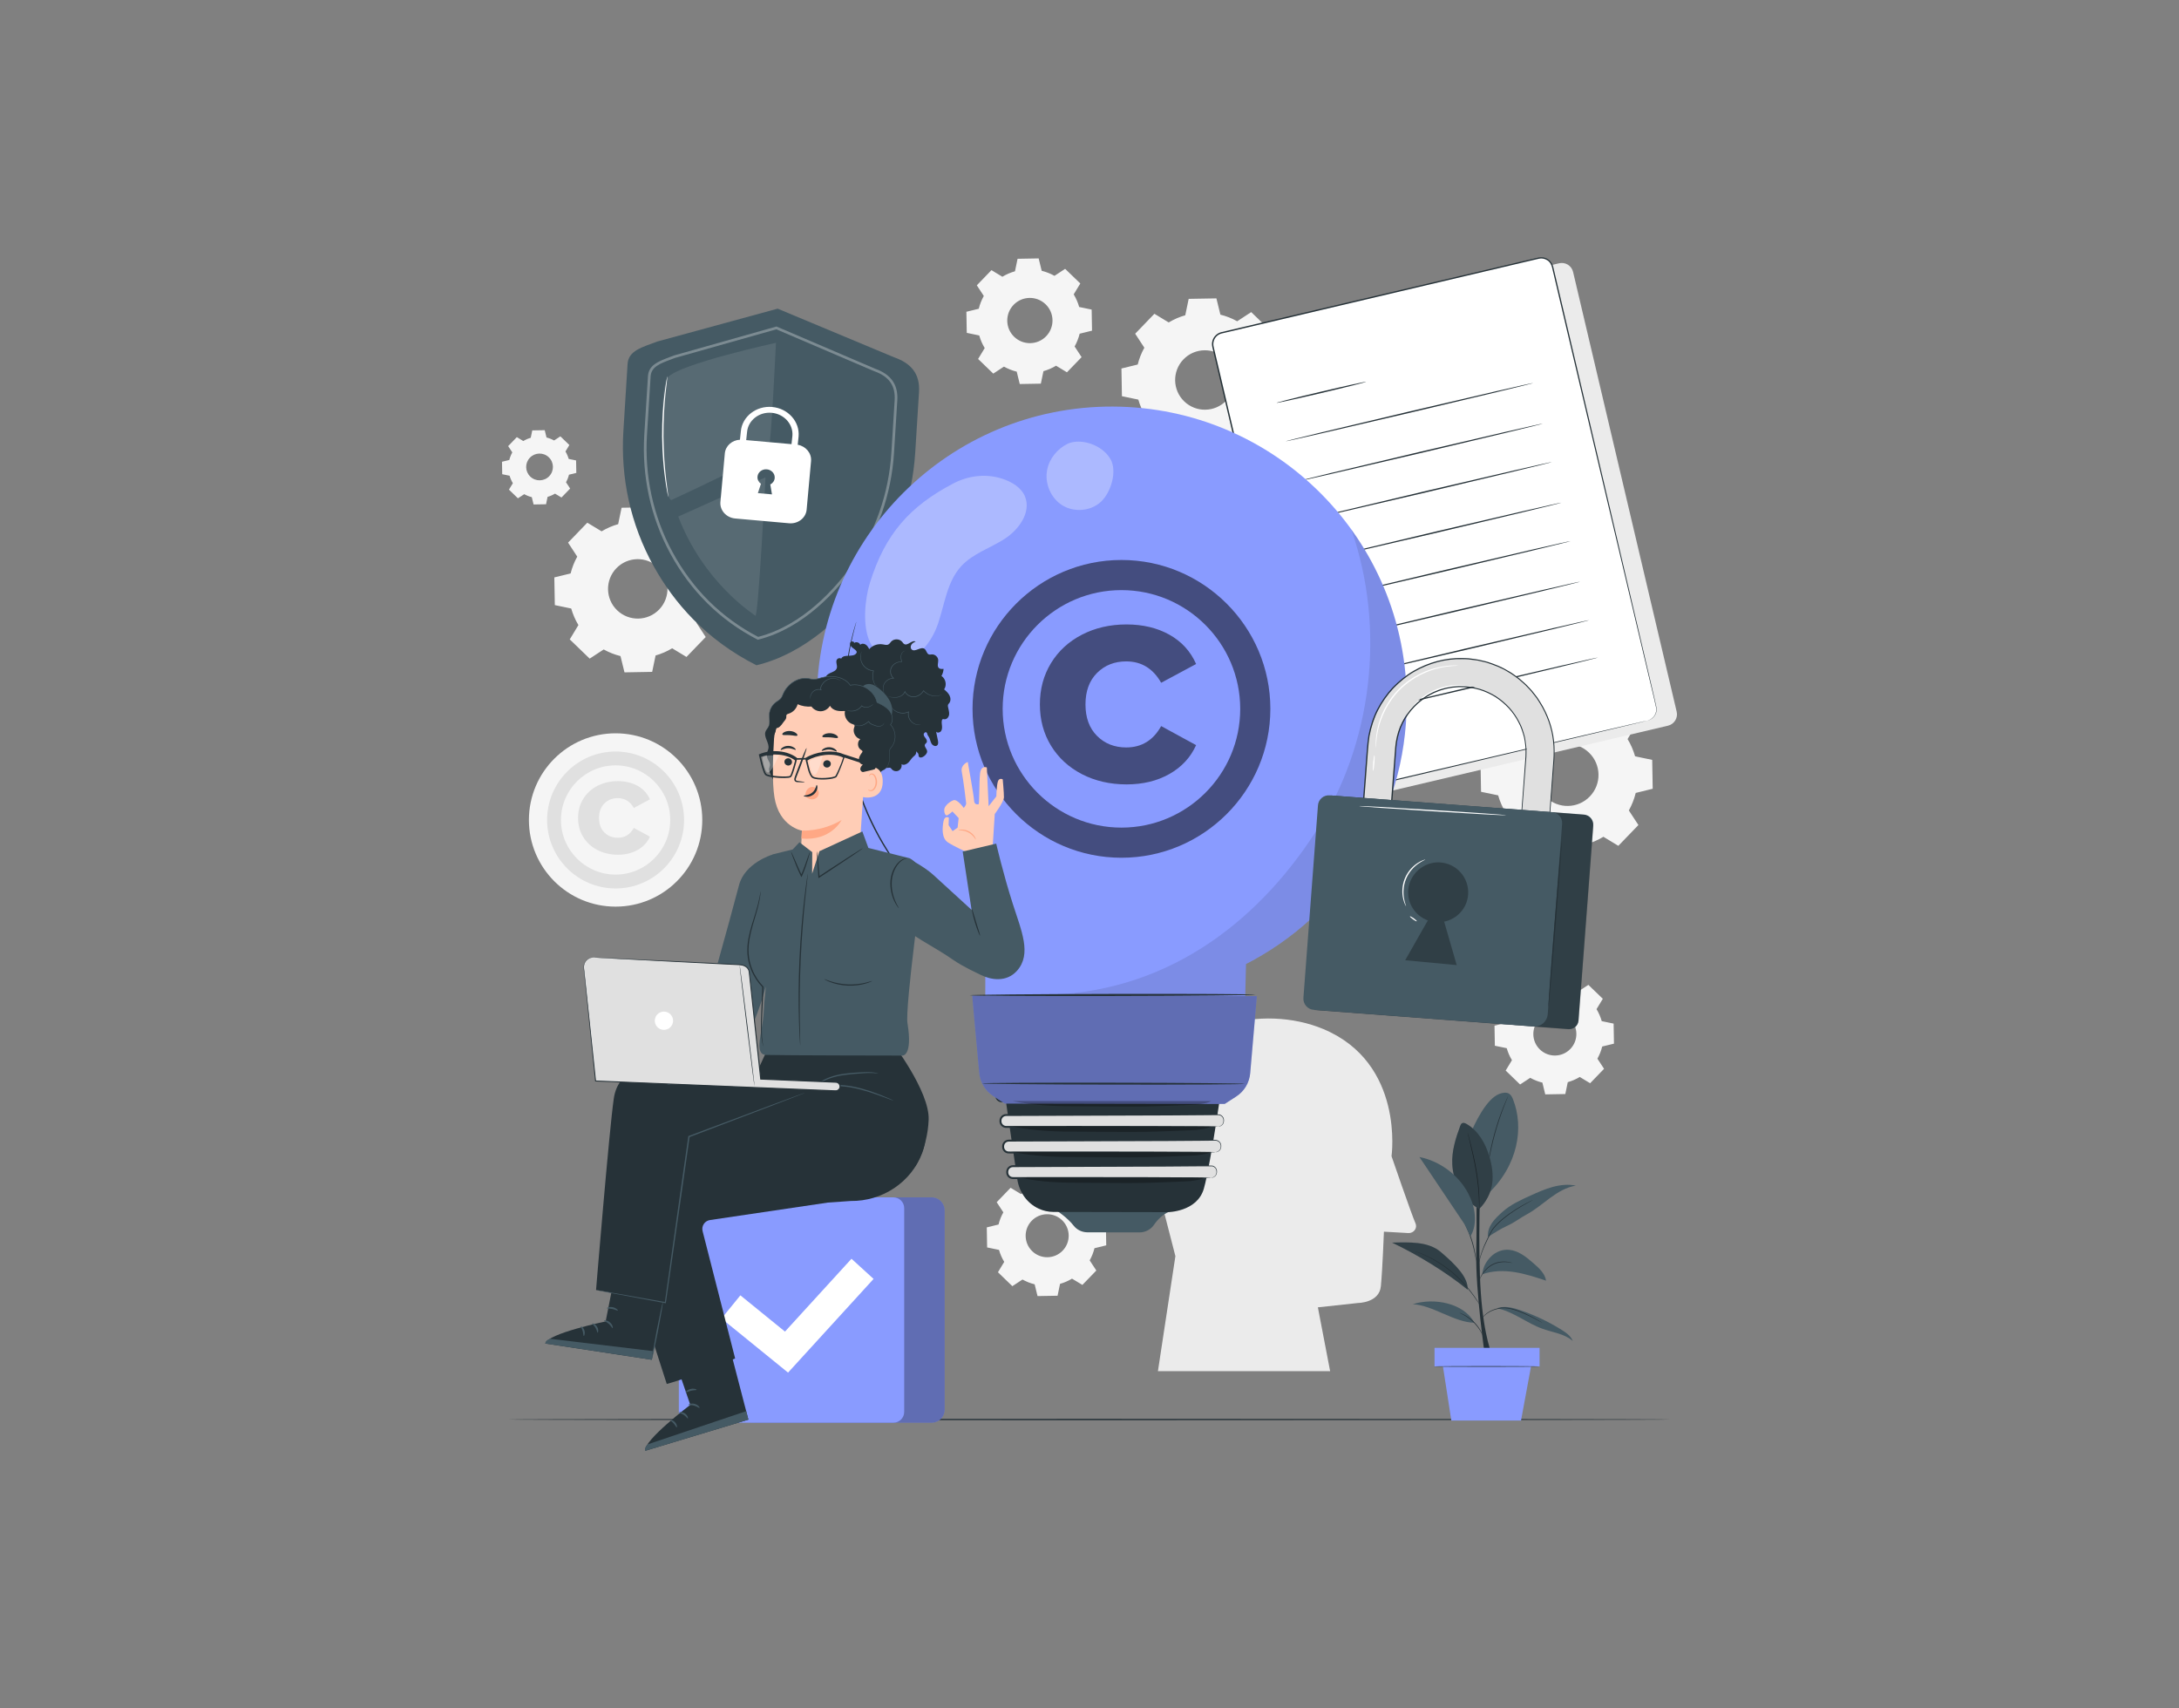 <?xml version="1.0" encoding="utf-8"?>
<!-- Generator: Adobe Illustrator 27.1.0, SVG Export Plug-In . SVG Version: 6.00 Build 0)  -->
<svg version="1.1" id="Capa_1" xmlns="http://www.w3.org/2000/svg" xmlns:xlink="http://www.w3.org/1999/xlink" x="0px" y="0px"
	 viewBox="0 0 1000 784" style="enable-background:new 0 0 1000 784;" xml:space="preserve">
<rect x="0" y="0" width="1000" height="784" fill="#808080" stroke="none"/>
<g id="Background_Simple" style="display:none;">
	<rect style="display:inline;fill:#FFFFFF;" width="1000" height="784"/>
	<g style="display:inline;">
		<path style="fill:#F5F5F5;" d="M692.66,340.95l-1.05-1.2c-8.82-10.09-22.39-14.72-35.3-11.62c-1.66,0.4-3.29,0.92-4.88,1.56
			c-11.42,4.62-20.18,15.4-22.45,27.64c-1.33,7.2-0.68,15.11-4.52,21.31c-5,8.07-15.51,10.14-24.84,11.47
			c-9.33,1.33-19.85,3.43-24.81,11.52c-3.11,5.07-3.25,11.53-1.91,17.35c3.55,15.42,16.83,27.45,31.84,31.95
			c15.01,4.51,31.36,2.29,45.92-3.4c20.41-7.96,38.47-23.19,47.4-43.39S705.75,358.78,692.66,340.95z"/>
	</g>
	<g style="display:inline;">
		<path style="fill:#F5F5F5;" d="M289.5,152.22l0.94-0.77c7.91-6.48,18.71-8.26,28.03-4.29c1.2,0.51,2.36,1.11,3.47,1.79
			c8.01,4.91,13.24,14.13,13.41,23.63c0.1,5.59-1.4,11.45,0.71,16.6c2.74,6.7,10.39,9.58,17.25,11.76
			c6.85,2.18,14.5,5.08,17.22,11.8c1.7,4.21,0.99,9.08-0.75,13.3c-4.62,11.16-16.13,18.53-27.99,20.03
			c-11.86,1.5-23.88-2.24-34.13-8.35c-14.35-8.57-26.02-22.3-30.19-38.63C273.28,182.77,277.4,163.98,289.5,152.22z"/>
	</g>
	<g style="display:inline;">
		<circle style="fill:#F5F5F5;" cx="586.81" cy="345.07" r="19.25"/>
	</g>
	<g style="display:inline;">
		<circle style="fill:#F5F5F5;" cx="461.68" cy="59.53" r="19.25"/>
	</g>
</g>
<g>
	<g id="Background_Complete">
		<g>
			<g>
				<path style="fill:#EBEBEB;" d="M526.47,519.62c0.08,5.1,0.86,10.17,2.18,15.12l10.77,41.85l-8.02,52.8h79.03l-5.62-29.3
					l18.53-2.01c0,0,9.65-0.05,10.38-7.69c0.74-7.64,1.4-25.03,1.4-25.03l11.17,0.63c1.88,0.11,3.48-1.26,3.58-3.04v0
					c0.03-0.49-0.07-0.99-0.27-1.44c-1.86-4.22-10.99-30.8-10.99-30.8s6.1-42.66-31.26-58.34c-13.8-5.79-31.09-6.48-45.24-1.7
					C547.28,475.66,526,489.79,526.47,519.62z"/>
			</g>
		</g>
		<g>
			<g>
				<circle style="fill:#F5F5F5;" cx="282.51" cy="376.38" r="39.78"/>
			</g>
			<g>
				<g>
					<g>
						<path style="fill:#E0E0E0;" d="M282.51,407.82c-17.33,0-31.43-14.1-31.43-31.43s14.1-31.43,31.43-31.43
							s31.43,14.1,31.43,31.43S299.85,407.82,282.51,407.82z M282.51,351.31c-13.82,0-25.07,11.25-25.07,25.07
							c0,13.83,11.25,25.07,25.07,25.07c13.83,0,25.07-11.25,25.07-25.07C307.59,362.56,296.34,351.31,282.51,351.31z"/>
					</g>
				</g>
				<g>
					<path style="fill:#E0E0E0;" d="M274.16,390.17c-2.78-1.44-4.96-3.44-6.52-6c-1.57-2.56-2.35-5.47-2.35-8.72
						c0-3.25,0.78-6.16,2.35-8.72c1.56-2.56,3.74-4.56,6.52-6.01c2.78-1.44,5.92-2.16,9.42-2.16c3.45,0,6.47,0.72,9.05,2.16
						c2.58,1.44,4.46,3.51,5.64,6.19l-7.38,3.96c-1.71-3.01-4.17-4.51-7.38-4.51c-2.48,0-4.53,0.81-6.16,2.44
						c-1.62,1.63-2.44,3.84-2.44,6.65c0,2.8,0.81,5.02,2.44,6.64c1.62,1.62,3.68,2.44,6.16,2.44c3.25,0,5.71-1.5,7.38-4.51
						l7.38,4.02c-1.18,2.6-3.06,4.63-5.64,6.1c-2.58,1.46-5.6,2.2-9.05,2.2C280.09,392.33,276.95,391.61,274.16,390.17z"/>
				</g>
			</g>
		</g>
		<g>
			<g>
				<g>
					<path style="fill:#F5F5F5;" d="M702.07,328.16c2.51-1.52,5.18-2.66,7.93-3.45l1.63-7.85l13.26-0.23l1.91,7.78
						c2.78,0.68,5.49,1.74,8.05,3.16l6.7-4.39l9.54,9.21l-4.15,6.85c1.52,2.51,2.66,5.18,3.45,7.93l7.85,1.63l0.23,13.26l-7.79,1.91
						c-0.68,2.78-1.74,5.49-3.16,8.04l4.39,6.7l-9.21,9.54l-6.85-4.15c-2.51,1.52-5.18,2.66-7.93,3.45l-1.63,7.85l-13.26,0.23
						l-1.91-7.79c-2.78-0.68-5.49-1.74-8.04-3.16l-6.7,4.39l-9.54-9.21l4.15-6.85c-1.52-2.51-2.66-5.18-3.45-7.93l-7.85-1.63
						l-0.23-13.26l7.79-1.91c0.68-2.78,1.74-5.49,3.16-8.04l-4.39-6.7l9.21-9.54L702.07,328.16L702.07,328.16z M709.14,345.83
						c-5.46,5.65-5.3,14.66,0.35,20.12s14.66,5.3,20.11-0.35c5.46-5.65,5.3-14.66-0.35-20.11
						C723.6,340.02,714.6,340.17,709.14,345.83z"/>
				</g>
			</g>
		</g>
		<g>
			<g>
				<g>
					<path style="fill:#F5F5F5;" d="M701.56,455.52c1.74-1.05,3.59-1.85,5.5-2.39l1.13-5.45l9.2-0.16l1.32,5.4
						c1.93,0.47,3.81,1.21,5.59,2.2l4.65-3.05l6.62,6.39l-2.88,4.76c1.05,1.74,1.85,3.59,2.39,5.5l5.45,1.13l0.16,9.2l-5.4,1.32
						c-0.47,1.93-1.21,3.81-2.2,5.58l3.05,4.65l-6.39,6.62l-4.76-2.88c-1.74,1.05-3.59,1.85-5.5,2.39l-1.13,5.45l-9.2,0.16
						l-1.32-5.4c-1.93-0.47-3.81-1.21-5.58-2.2l-4.65,3.05l-6.62-6.39l2.88-4.76c-1.05-1.74-1.85-3.59-2.39-5.5l-5.45-1.13
						l-0.16-9.2l5.4-1.32c0.47-1.93,1.21-3.81,2.2-5.58l-3.05-4.65l6.39-6.62L701.56,455.52L701.56,455.52z M706.46,467.78
						c-3.79,3.92-3.68,10.18,0.25,13.96s10.18,3.68,13.96-0.25c3.79-3.92,3.68-10.18-0.25-13.96
						C716.5,463.75,710.25,463.86,706.46,467.78z"/>
				</g>
			</g>
		</g>
		<g>
			<g>
				<g>
					<path style="fill:#F5F5F5;" d="M468.56,548.1c1.74-1.05,3.59-1.85,5.5-2.39l1.13-5.45l9.2-0.16l1.32,5.4
						c1.93,0.47,3.81,1.21,5.58,2.2l4.65-3.05l6.62,6.39l-2.88,4.76c1.05,1.74,1.85,3.59,2.39,5.5l5.45,1.13l0.16,9.2l-5.4,1.32
						c-0.47,1.93-1.21,3.81-2.2,5.58l3.05,4.65l-6.39,6.62l-4.76-2.88c-1.74,1.05-3.59,1.85-5.5,2.39l-1.13,5.45l-9.2,0.16
						l-1.32-5.4c-1.93-0.47-3.81-1.21-5.58-2.2l-4.65,3.05l-6.62-6.39l2.88-4.76c-1.05-1.74-1.85-3.59-2.39-5.5l-5.45-1.13
						l-0.16-9.2l5.4-1.33c0.47-1.93,1.21-3.81,2.2-5.58l-3.05-4.65l6.39-6.62L468.56,548.1L468.56,548.1z M473.47,560.36
						c-3.79,3.92-3.68,10.18,0.25,13.96c3.92,3.79,10.18,3.68,13.96-0.25c3.79-3.92,3.68-10.18-0.25-13.96
						C483.51,556.33,477.26,556.44,473.47,560.36z"/>
				</g>
			</g>
		</g>
		<g>
			<g>
				<g>
					<path style="fill:#F5F5F5;" d="M276.09,243.89c2.4-1.45,4.96-2.55,7.6-3.3l1.57-7.53l12.72-0.22l1.83,7.47
						c2.66,0.66,5.26,1.67,7.71,3.04l6.43-4.21l9.15,8.83l-3.98,6.57c1.45,2.41,2.56,4.97,3.3,7.6l7.53,1.57l0.22,12.72l-7.47,1.83
						c-0.66,2.66-1.67,5.26-3.04,7.71l4.21,6.43l-8.83,9.15l-6.57-3.98c-2.4,1.45-4.96,2.55-7.6,3.3l-1.57,7.53l-12.71,0.22
						l-1.83-7.47c-2.66-0.66-5.26-1.67-7.71-3.04l-6.43,4.21l-9.15-8.83l3.98-6.57c-1.45-2.41-2.56-4.96-3.3-7.6l-7.53-1.57
						l-0.22-12.71l7.47-1.83c0.66-2.66,1.67-5.26,3.04-7.71l-4.21-6.43l8.83-9.15L276.09,243.89L276.09,243.89z M282.87,260.83
						c-5.23,5.42-5.08,14.06,0.34,19.29c5.42,5.23,14.06,5.08,19.29-0.34s5.08-14.06-0.34-19.29S288.1,255.41,282.87,260.83z"/>
				</g>
			</g>
		</g>
		<g>
			<g>
				<g>
					<path style="fill:#F5F5F5;" d="M536.35,148.01c2.4-1.45,4.96-2.55,7.6-3.3l1.57-7.53l12.72-0.22l1.83,7.47
						c2.67,0.66,5.26,1.67,7.71,3.04l6.43-4.21l9.15,8.83l-3.98,6.57c1.45,2.41,2.55,4.97,3.3,7.6l7.53,1.57l0.22,12.71l-7.47,1.83
						c-0.66,2.66-1.67,5.26-3.04,7.71l4.21,6.43l-8.83,9.15l-6.57-3.98c-2.41,1.45-4.96,2.55-7.6,3.3l-1.57,7.53l-12.71,0.22
						l-1.83-7.47c-2.66-0.66-5.26-1.67-7.71-3.04l-6.43,4.21l-9.15-8.83l3.98-6.57c-1.45-2.41-2.56-4.96-3.3-7.6l-7.53-1.57
						l-0.22-12.71l7.47-1.83c0.66-2.66,1.67-5.26,3.04-7.71l-4.21-6.43l8.83-9.15L536.35,148.01L536.35,148.01z M543.13,164.95
						c-5.23,5.42-5.08,14.06,0.34,19.29s14.06,5.08,19.29-0.34c5.23-5.42,5.08-14.06-0.34-19.29
						C557,159.38,548.36,159.53,543.13,164.95z"/>
				</g>
			</g>
		</g>
		<g>
			<g>
				<g>
					<path style="fill:#F5F5F5;" d="M460.01,127.03c1.83-1.1,3.78-1.94,5.79-2.51l1.19-5.73l9.68-0.17l1.39,5.68
						c2.03,0.5,4,1.27,5.87,2.31l4.89-3.21l6.96,6.72l-3.03,5c1.11,1.83,1.94,3.78,2.51,5.79l5.73,1.19l0.17,9.68l-5.68,1.39
						c-0.5,2.03-1.27,4-2.31,5.87l3.2,4.89l-6.72,6.96l-5-3.03c-1.83,1.11-3.78,1.94-5.79,2.51l-1.19,5.73l-9.68,0.17l-1.39-5.68
						c-2.03-0.5-4-1.27-5.87-2.31l-4.89,3.21l-6.96-6.72l3.03-5c-1.11-1.83-1.94-3.78-2.51-5.79l-5.73-1.19l-0.17-9.68l5.68-1.39
						c0.5-2.03,1.27-4,2.31-5.87l-3.2-4.89l6.72-6.96L460.01,127.03L460.01,127.03z M465.17,139.92c-3.98,4.13-3.87,10.7,0.26,14.68
						c4.12,3.98,10.7,3.87,14.68-0.26c3.98-4.13,3.87-10.7-0.26-14.68C475.72,135.68,469.15,135.79,465.17,139.92z"/>
				</g>
			</g>
		</g>
		<g>
			<g>
				<g>
					<path style="fill:#F5F5F5;" d="M240.15,202.44c1.08-0.65,2.23-1.15,3.42-1.49l0.7-3.39l5.72-0.1l0.82,3.36
						c1.2,0.3,2.37,0.75,3.47,1.37l2.89-1.9l4.12,3.98l-1.79,2.96c0.65,1.08,1.15,2.23,1.49,3.42l3.39,0.7l0.1,5.72l-3.36,0.82
						c-0.3,1.2-0.75,2.37-1.37,3.47l1.9,2.89l-3.98,4.12l-2.96-1.79c-1.08,0.65-2.23,1.15-3.42,1.49l-0.7,3.39l-5.72,0.1l-0.82-3.36
						c-1.2-0.3-2.37-0.75-3.47-1.37l-2.89,1.9l-4.12-3.98l1.79-2.96c-0.65-1.08-1.15-2.23-1.49-3.42l-3.39-0.7l-0.1-5.72l3.36-0.82
						c0.3-1.2,0.75-2.37,1.37-3.47l-1.9-2.89l3.98-4.12L240.15,202.44L240.15,202.44z M243.2,210.07c-2.36,2.44-2.29,6.33,0.15,8.68
						c2.44,2.36,6.33,2.29,8.68-0.15c2.36-2.44,2.29-6.33-0.15-8.68C249.44,207.56,245.56,207.63,243.2,210.07z"/>
				</g>
			</g>
		</g>
	</g>
	<g id="Floor">
		<g>
			<g>
				<path style="fill:#263238;" d="M766.66,651.58c0,0.18-119.44,0.32-266.75,0.32c-147.36,0-266.77-0.14-266.77-0.32
					c0-0.18,119.42-0.32,266.77-0.32C647.21,651.26,766.66,651.4,766.66,651.58z"/>
			</g>
		</g>
	</g>
	<g id="Shield">
		<g>
			<g>
				<g>
					<g>
						<g>
							<g>
								<path style="fill:#455A64;" d="M410.29,163.99l-53.41-22.31l-55.22,15.08c-7.1,2.68-13.27,4.17-13.65,10.33l-1.92,30.7
									c-1.33,21.32,3.17,42.82,13.98,62.25c9.1,16.34,23.7,33.51,47.1,45.33c22.53-5.47,40.17-22.76,51.23-37.81
									c13.15-17.88,20.3-38.64,21.63-59.96l1.73-27.61C422.31,171.19,417.72,166.59,410.29,163.99z"/>
							</g>
						</g>
					</g>
				</g>
				<g style="opacity:0.3;">
					<g>
						<g>
							<g>
								<path style="fill:#FFFFFF;" d="M347.78,293.65l-0.21-0.11c-17.18-8.9-30.66-22.23-40.06-39.63
									c-8.93-16.52-13.01-35.36-11.82-54.48l1.67-26.72c0.32-5.16,4.79-6.84,9.97-8.79c0.65-0.24,1.31-0.49,1.99-0.76l47.03-13.29
									l0.2,0.09l45.17,19.33c7.23,2.59,10.52,7.34,10.07,14.51l-1.5,24.03c-1.2,19.12-7.6,37.29-18.51,52.54
									c-7.25,10.12-22.57,27.9-43.78,33.22L347.78,293.65z M356.28,151.16l-46.56,13.15c-0.62,0.25-1.29,0.5-1.95,0.74
									c-4.98,1.87-8.91,3.35-9.18,7.72l-1.67,26.72c-1.18,18.9,2.85,37.51,11.67,53.83c9.25,17.11,22.48,30.24,39.34,39.02
									c20.71-5.3,35.74-22.74,42.86-32.69c10.78-15.06,17.11-33.01,18.29-51.9l1.5-24.03c0.42-6.65-2.53-10.88-9.28-13.3
									l-0.03-0.01L356.28,151.16z"/>
							</g>
						</g>
					</g>
				</g>
			</g>
			<g>
				<g>
					<path style="fill:#FFFFFF;" d="M366.09,204.15l0.4-3.77c0.62-6.83-4.82-12.92-12.13-13.57c-7.31-0.65-13.76,4.38-14.37,11.19
						l-0.41,3.84c-3.62,0.18-6.63,2.81-6.94,6.29l-2.02,22.27c-0.35,3.83,2.69,7.23,6.79,7.59l24.73,2.2
						c4.1,0.36,7.7-2.45,8.05-6.27l2.02-22.27C372.53,208.04,369.84,204.81,366.09,204.15z M354.28,226.93l-6.47-0.58l1.41-4.28
						c-1.06-0.75-1.7-1.97-1.58-3.3c0.18-2.04,2.1-3.53,4.28-3.34s3.79,2,3.61,4.04c-0.12,1.28-0.91,2.34-2.02,2.91
						C353.81,224.12,354.28,226.93,354.28,226.93z M363.24,203.87l-20.79-1.85l0.4-3.74c0.49-5.36,5.55-9.31,11.28-8.8
						c5.73,0.51,10,5.28,9.52,10.63L363.24,203.87z"/>
				</g>
			</g>
			<g style="opacity:0.1;">
				<path style="fill:#FFFFFF;" d="M308.09,229.52c-3.69,0.21-6.52-50.1-1.63-56.25c4.89-6.16,49.64-15.91,49.64-15.91
					s-2.16,46.22-3.35,49.19C351.55,209.52,308.09,229.52,308.09,229.52z"/>
			</g>
			<g style="opacity:0.1;">
				<path style="fill:#FFFFFF;" d="M311.27,237.12l40.05-18.03c0,0-3.32,64.61-4.67,63.53C345.3,281.53,322.89,267.33,311.27,237.12
					z"/>
			</g>
			<g>
				<g>
					<path style="fill:#FFFFFF;" d="M306.72,228.18c-0.04,0.01-0.21-0.75-0.48-2.14c-0.28-1.39-0.61-3.4-0.96-5.9
						c-0.7-5-1.36-11.97-1.43-19.68c-0.06-7.72,0.49-14.69,1.11-19.71c0.31-2.51,0.61-4.53,0.87-5.92c0.25-1.39,0.41-2.15,0.45-2.15
						c0.02,0,0.01,0.2-0.02,0.57c-0.05,0.44-0.11,0.98-0.18,1.61c-0.18,1.4-0.42,3.43-0.67,5.93c-0.51,5.01-0.98,11.96-0.93,19.65
						c0.07,7.69,0.65,14.63,1.24,19.63c0.29,2.5,0.56,4.53,0.76,5.92c0.08,0.64,0.15,1.17,0.21,1.61
						C306.73,227.98,306.74,228.17,306.72,228.18z"/>
				</g>
			</g>
		</g>
	</g>
	<g id="Document">
		<g>
			<g>
				<path style="fill:#EBEBEB;" d="M765.49,333.1l-145.45,34.26c-2.88,0.68-5.76-1.1-6.43-3.98l-47.54-201.84
					c-0.68-2.88,1.1-5.76,3.98-6.43l145.45-34.26c2.88-0.68,5.76,1.1,6.43,3.98l47.54,201.84
					C770.15,329.54,768.37,332.42,765.49,333.1z"/>
			</g>
			<g>
				<g>
					<g>
						<g>
							<path style="fill:#FFFFFF;" d="M756.07,330.75l-145.45,34.26c-2.88,0.68-5.76-1.1-6.43-3.98l-47.54-201.84
								c-0.68-2.88,1.1-5.76,3.98-6.43l145.45-34.26c2.88-0.68,5.76,1.1,6.43,3.98l47.54,201.84
								C760.73,327.19,758.95,330.07,756.07,330.75z"/>
						</g>
						<g>
							<g>
								<path style="fill:#263238;" d="M756.07,330.75c-0.02-0.05,0.68-0.08,1.74-0.8c0.52-0.36,1.12-0.9,1.59-1.71
									c0.47-0.8,0.82-1.89,0.7-3.12c-1.03-4.84-2.83-11.98-4.98-21.18c-4.36-18.41-10.66-45.02-18.45-77.91
									c-3.89-16.45-8.14-34.47-12.71-53.81c-2.28-9.67-4.64-19.67-7.08-29.98c-1.22-5.15-2.45-10.38-3.7-15.68
									c-0.76-2.56-0.72-5.69-3.12-7.11c-1.09-0.72-2.47-0.98-3.76-0.71c-1.35,0.31-2.7,0.63-4.06,0.95
									c-43.5,10.25-91.33,21.53-141.52,33.36c-1.48,0.34-2.78,1.38-3.41,2.76c-0.32,0.68-0.48,1.44-0.48,2.19
									c-0.01,0.74,0.24,1.5,0.41,2.29c0.73,3.12,1.47,6.23,2.2,9.33c1.46,6.2,2.91,12.36,4.35,18.47
									c2.88,12.23,5.71,24.27,8.5,36.11c5.57,23.68,10.94,46.51,16.06,68.27c5.11,21.76,9.97,42.43,14.52,61.78
									c0.58,2.41,1.11,4.85,1.71,7.16c0.38,1.1,1.13,2.06,2.11,2.67c0.98,0.61,2.15,0.89,3.29,0.75
									c4.62-1.01,9.24-2.15,13.72-3.18c8.98-2.11,17.6-4.13,25.83-6.06c32.91-7.71,59.54-13.94,77.95-18.26
									c9.2-2.14,16.34-3.8,21.2-4.93c2.42-0.56,4.26-0.98,5.52-1.27C755.43,330.87,756.07,330.75,756.07,330.75
									s-0.63,0.17-1.87,0.47c-1.25,0.3-3.09,0.75-5.5,1.33c-4.85,1.16-11.99,2.86-21.17,5.05c-18.4,4.36-45.02,10.66-77.9,18.45
									c-8.22,1.94-16.84,3.98-25.82,6.1c-4.51,1.05-9.03,2.18-13.77,3.21c-1.25,0.15-2.55-0.15-3.62-0.82
									c-1.08-0.67-1.91-1.73-2.32-2.94c-0.62-2.41-1.15-4.78-1.73-7.21c-4.57-19.34-9.44-40.01-14.58-61.77
									c-5.13-21.75-10.51-44.59-16.1-68.26c-2.79-11.84-5.63-23.88-8.51-36.11c-1.44-6.11-2.89-12.27-4.35-18.47
									c-0.73-3.1-1.46-6.21-2.2-9.33c-0.16-0.77-0.43-1.56-0.43-2.43c-0.01-0.85,0.18-1.7,0.54-2.47
									c0.71-1.55,2.18-2.73,3.84-3.11c50.2-11.82,98.03-23.07,141.53-33.31c1.36-0.32,2.72-0.63,4.08-0.95
									c1.43-0.3,2.97,0,4.19,0.8c1.22,0.79,2.11,2.07,2.43,3.47c0.31,1.33,0.63,2.66,0.94,3.99c1.25,5.3,2.47,10.53,3.69,15.68
									c2.42,10.31,4.77,20.31,7.05,29.98c4.54,19.35,8.77,37.37,12.64,53.83c7.71,32.91,13.94,59.54,18.26,77.96
									c2.12,9.22,3.88,16.33,4.87,21.22c0.1,1.26-0.26,2.37-0.75,3.18c-0.49,0.82-1.11,1.36-1.64,1.71c-0.53,0.36-1,0.52-1.3,0.63
									C756.23,330.71,756.07,330.75,756.07,330.75z"/>
							</g>
						</g>
					</g>
					<g>
						<g>
							<path style="fill:#263238;" d="M626.94,175.24c0.01,0.04-0.56,0.22-1.59,0.5c-1.15,0.3-2.62,0.68-4.38,1.14
								c-3.7,0.93-8.83,2.18-14.51,3.51c-5.67,1.34-10.82,2.51-14.55,3.33c-1.77,0.38-3.26,0.69-4.43,0.94
								c-1.05,0.21-1.63,0.3-1.64,0.26s0.56-0.22,1.59-0.5c1.15-0.3,2.62-0.68,4.38-1.14c3.7-0.93,8.83-2.18,14.51-3.51
								c5.67-1.34,10.82-2.51,14.55-3.33c1.78-0.38,3.26-0.69,4.43-0.94C626.35,175.29,626.93,175.2,626.94,175.24z"/>
						</g>
					</g>
					<g>
						<g>
							<path style="fill:#263238;" d="M703.67,175.8c0.04,0.17-25.37,6.3-56.75,13.69c-31.39,7.39-56.86,13.25-56.9,13.08
								s25.37-6.3,56.76-13.69C678.15,181.48,703.63,175.63,703.67,175.8z"/>
						</g>
					</g>
					<g>
						<g>
							<path style="fill:#263238;" d="M708.06,194.43c0.04,0.17-25.37,6.3-56.75,13.69c-31.39,7.39-56.86,13.25-56.9,13.08
								c-0.04-0.17,25.37-6.3,56.76-13.69C682.54,200.12,708.02,194.26,708.06,194.43z"/>
						</g>
					</g>
					<g>
						<g>
							<path style="fill:#263238;" d="M712.21,212.08c0.04,0.17-25.37,6.3-56.75,13.69c-31.39,7.39-56.86,13.25-56.9,13.08
								c-0.04-0.17,25.37-6.3,56.76-13.7C686.7,217.77,712.17,211.91,712.21,212.08z"/>
						</g>
					</g>
					<g>
						<g>
							<path style="fill:#263238;" d="M716.6,230.72c0.04,0.17-25.37,6.3-56.75,13.69c-31.39,7.39-56.86,13.25-56.9,13.08
								c-0.04-0.17,25.37-6.3,56.76-13.69C691.08,236.4,716.56,230.55,716.6,230.72z"/>
						</g>
					</g>
					<g>
						<g>
							<path style="fill:#263238;" d="M720.76,248.37c0.04,0.17-25.37,6.3-56.75,13.69c-31.39,7.39-56.86,13.25-56.9,13.08
								c-0.04-0.17,25.37-6.3,56.76-13.69C695.24,254.05,720.72,248.2,720.76,248.37z"/>
						</g>
					</g>
					<g>
						<g>
							<path style="fill:#263238;" d="M725.15,267c0.04,0.17-25.37,6.3-56.75,13.69c-31.39,7.39-56.86,13.25-56.9,13.08
								c-0.04-0.17,25.37-6.3,56.76-13.69C699.63,272.69,725.11,266.83,725.15,267z"/>
						</g>
					</g>
					<g>
						<g>
							<path style="fill:#263238;" d="M729.31,284.66c0.04,0.17-25.37,6.3-56.75,13.69c-31.39,7.39-56.86,13.25-56.9,13.08
								c-0.04-0.17,25.37-6.3,56.76-13.7C703.79,290.34,729.27,284.48,729.31,284.66z"/>
						</g>
					</g>
					<g>
						<g>
							<path style="fill:#263238;" d="M733.35,301.82c0.04,0.17-25.37,6.3-56.75,13.69c-31.39,7.39-56.86,13.25-56.9,13.08
								c-0.04-0.17,25.37-6.3,56.76-13.7C707.83,307.5,733.31,301.65,733.35,301.82z"/>
						</g>
					</g>
				</g>
			</g>
		</g>
	</g>
	<g id="Plant">
		<g>
			<g>
				<g>
					<path style="fill:#263238;" d="M681.47,622.37c0,0-4.34-29.84-3.98-47.2c0.36-17.36-0.02-36.89-0.02-36.89h2
						c0,0-1.35,34.46,0.12,55.24c1.47,20.77,5.35,28.85,5.35,28.85H681.47"/>
				</g>
				<g>
					<path style="fill:#455A64;" d="M694.4,504.71c-0.4-1.02-0.9-2.08-1.82-2.67c-1.27-0.8-2.93-0.47-4.35,0.03
						c-6.04,2.14-11.4,13.4-13.84,19.33l8.02,27.03C696.89,535,699.39,517.38,694.4,504.71z"/>
				</g>
				<g>
					<g>
						<path style="fill:#263238;" d="M692.11,503.14c0.01,0-0.03,0.13-0.12,0.35c-0.1,0.26-0.23,0.58-0.39,0.99
							c-0.35,0.85-0.84,2.09-1.43,3.62c-1.18,3.07-2.69,7.36-4.03,12.2c-1.34,4.84-2.26,9.29-2.83,12.53
							c-0.29,1.62-0.5,2.93-0.64,3.84c-0.07,0.42-0.13,0.77-0.17,1.05c-0.04,0.24-0.07,0.36-0.08,0.36s-0.01-0.13,0.02-0.37
							c0.03-0.28,0.06-0.63,0.11-1.05c0.1-0.92,0.28-2.24,0.53-3.87c0.51-3.26,1.4-7.73,2.74-12.58c1.35-4.85,2.89-9.14,4.13-12.19
							c0.62-1.53,1.15-2.75,1.53-3.59c0.18-0.39,0.33-0.71,0.45-0.96C692.03,503.25,692.1,503.13,692.11,503.14z"/>
					</g>
				</g>
				<g>
					<path style="fill:#455A64;" d="M678.84,554.92c-7.52-4.15-11.95-11.97-12.36-20.55c-0.29-6,1.55-11.89,3.64-17.52
						c0.18-0.49,0.4-1.01,0.85-1.27c0.63-0.36,1.42-0.04,2.05,0.32c5.46,3.11,8.77,9.04,10.54,15.08c1.17,4.02,1.78,8.25,1.24,12.4
						S681.88,552.04,678.84,554.92"/>
				</g>
				<g>
					<g>
						<path style="fill:#263238;" d="M678.84,554.92c-0.01,0-0.02-0.13-0.03-0.36c0-0.27-0.01-0.62-0.02-1.04
							c0-0.9-0.04-2.2-0.11-3.81c-0.14-3.21-0.57-7.65-1.4-12.49c-0.83-4.84-1.85-9.18-2.59-12.31c-0.37-1.53-0.67-2.79-0.89-3.71
							c-0.09-0.41-0.17-0.74-0.23-1.01c-0.05-0.23-0.07-0.36-0.06-0.36c0.01,0,0.05,0.11,0.12,0.34c0.08,0.26,0.17,0.59,0.29,1
							c0.25,0.87,0.59,2.13,0.99,3.69c0.8,3.12,1.85,7.46,2.69,12.31c0.83,4.85,1.22,9.31,1.3,12.53c0.04,1.61,0.05,2.92,0.01,3.82
							c-0.02,0.42-0.03,0.76-0.04,1.04C678.87,554.79,678.85,554.92,678.84,554.92z"/>
					</g>
				</g>
				<g style="opacity:0.3;">
					<g>
						<path d="M678.84,554.92c-7.52-4.15-11.95-11.97-12.36-20.55c-0.29-6,1.55-11.89,3.64-17.52c0.18-0.49,0.4-1.01,0.85-1.27
							c0.63-0.36,1.42-0.04,2.05,0.32c5.46,3.11,8.77,9.04,10.54,15.08c1.17,4.02,1.78,8.25,1.24,12.4S681.88,552.04,678.84,554.92"
							/>
					</g>
				</g>
				<g>
					<path style="fill:#455A64;" d="M687.32,600.57c7.4,1.63,13.49,6.85,20.63,9.38c4.72,1.68,10.07,2.27,13.84,5.58
						c-0.9-2.29-3.05-3.81-5.13-5.11c-5.87-3.67-12.16-6.67-18.7-8.93c-3.36-1.16-7-2.13-10.43-1.17"/>
				</g>
				<g>
					<path style="fill:#455A64;" d="M676.62,607.16c-9.27-0.15-19.03-8.04-28.25-8.51C658.03,595.54,671.85,598.08,676.62,607.16"/>
				</g>
				<g>
					<path style="fill:#455A64;" d="M680.25,584.93c4.71-1.7,9.87-1.78,14.82-1.01c4.94,0.77,9.72,2.35,14.46,3.93
						c-0.48-3.22-3.08-5.63-5.53-7.77c-1.84-1.61-3.7-3.23-5.81-4.46c-2.11-1.23-4.52-2.07-6.97-1.97
						c-2.95,0.12-5.76,1.65-7.69,3.88C681.61,579.75,680.57,582,680.25,584.93"/>
				</g>
				<g>
					<path style="fill:#455A64;" d="M661.22,574.7c-5.83-4.98-14.67-4.49-22.34-4.32c11.79,5.64,24.49,13.36,34.65,21.59
						C673.84,586.54,668.59,580.99,661.22,574.7z"/>
				</g>
				<g style="opacity:0.3;">
					<g>
						<path d="M661.22,574.7c-5.83-4.98-14.67-4.49-22.34-4.32c11.79,5.64,24.49,13.36,34.65,21.59
							C673.84,586.54,668.59,580.99,661.22,574.7z"/>
					</g>
				</g>
				<g>
					<path style="fill:#455A64;" d="M682.87,567.82c2.93-1.96,5.9-3.82,8.97-5.22c3.07-1.4,5.94-3.62,8.9-5.22
						c3.85-2.08,7.18-4.98,10.71-7.56c3.53-2.58,7.41-4.91,11.73-5.6c-3.52-0.73-7.2-0.33-10.67,0.62
						c-3.47,0.95-6.77,2.43-10.05,3.91c-4.55,2.05-9.18,4.15-12.9,7.48C685.84,559.56,682.48,562.85,682.87,567.82"/>
				</g>
				<g>
					<g>
						<path style="fill:#263238;" d="M707.79,607.16c-0.01,0.01-0.11-0.03-0.29-0.13c-0.22-0.11-0.49-0.25-0.81-0.42
							c-0.7-0.37-1.7-0.92-2.96-1.56c-0.63-0.33-1.32-0.67-2.07-1.03c-0.74-0.37-1.55-0.73-2.41-1.1c-1.71-0.73-3.62-1.49-5.71-1.99
							c-2.08-0.51-4.15-0.62-5.95-0.15c-0.91,0.22-1.76,0.43-2.52,0.75c-0.76,0.31-1.44,0.67-2.03,1.04
							c-1.19,0.75-2.02,1.54-2.56,2.11c-0.54,0.58-0.8,0.93-0.82,0.91c-0.01-0.01,0.05-0.1,0.17-0.27c0.12-0.17,0.3-0.42,0.56-0.72
							c0.51-0.6,1.33-1.43,2.52-2.22c0.59-0.39,1.28-0.77,2.06-1.1c0.77-0.34,1.65-0.57,2.55-0.79c1.84-0.5,3.99-0.4,6.09,0.12
							c2.12,0.5,4.04,1.28,5.75,2.03c0.86,0.38,1.66,0.75,2.41,1.14c0.75,0.36,1.44,0.72,2.06,1.07c1.25,0.66,2.24,1.25,2.92,1.65
							c0.31,0.19,0.57,0.35,0.78,0.47C707.71,607.09,707.8,607.15,707.79,607.16z"/>
					</g>
				</g>
				<g>
					<g>
						<path style="fill:#263238;" d="M669.71,602.57c0.01-0.02,0.21,0.04,0.58,0.17c0.37,0.12,0.89,0.35,1.51,0.66
							c1.25,0.62,2.89,1.67,4.43,3.14c1.54,1.48,2.65,3.08,3.32,4.3c0.33,0.61,0.58,1.12,0.72,1.48c0.14,0.36,0.21,0.56,0.19,0.57
							c-0.05,0.02-0.4-0.76-1.11-1.94c-0.71-1.18-1.83-2.72-3.34-4.18c-1.52-1.45-3.1-2.51-4.31-3.17
							C670.49,602.94,669.69,602.63,669.71,602.57z"/>
					</g>
				</g>
				<g>
					<g>
						<path style="fill:#263238;" d="M649.21,574.23c0-0.01,0.14,0.03,0.39,0.12c0.29,0.1,0.66,0.23,1.11,0.4
							c0.49,0.18,1.08,0.4,1.75,0.65c0.68,0.25,1.43,0.63,2.27,1c3.34,1.52,7.78,4.06,12.07,7.69c2.11,1.84,4.03,3.71,5.63,5.54
							c1.59,1.83,2.94,3.56,3.99,5.06c1.06,1.5,1.86,2.75,2.41,3.61c0.26,0.41,0.47,0.74,0.63,0.99c0.14,0.23,0.21,0.35,0.21,0.36
							s-0.1-0.1-0.26-0.32c-0.16-0.22-0.4-0.54-0.69-0.96c-0.58-0.84-1.41-2.07-2.49-3.55c-1.07-1.48-2.43-3.18-4.03-4.99
							c-1.6-1.81-3.51-3.66-5.61-5.49c-4.26-3.6-8.65-6.17-11.95-7.73c-0.83-0.38-1.56-0.77-2.24-1.04c-0.66-0.27-1.24-0.5-1.73-0.7
							c-0.45-0.19-0.81-0.34-1.09-0.45C649.33,574.3,649.2,574.24,649.21,574.23z"/>
					</g>
				</g>
				<g>
					<g>
						<path style="fill:#263238;" d="M694.15,579.72c-0.01,0.02-0.27-0.01-0.74-0.1c-0.26-0.05-0.54-0.1-0.85-0.16
							c-0.33-0.06-0.72-0.07-1.14-0.11c-1.67-0.12-4.09,0.02-6.37,1.26c-1.15,0.58-2.11,1.36-2.9,2.15c-0.8,0.78-1.41,1.59-1.86,2.3
							c-0.93,1.42-1.22,2.45-1.27,2.43c-0.02,0,0.03-0.27,0.19-0.72c0.17-0.45,0.43-1.1,0.89-1.83c0.44-0.74,1.04-1.58,1.84-2.39
							c0.79-0.82,1.78-1.63,2.96-2.23c2.35-1.28,4.86-1.38,6.55-1.2c0.43,0.06,0.82,0.08,1.15,0.16c0.31,0.08,0.59,0.15,0.85,0.21
							C693.91,579.62,694.16,579.7,694.15,579.72z"/>
					</g>
				</g>
				<g>
					<g>
						<path style="fill:#263238;" d="M703.47,550.82c0,0.01-0.12,0.08-0.35,0.22c-0.27,0.15-0.61,0.33-1.03,0.56
							c-0.9,0.48-2.19,1.2-3.77,2.13c-1.56,0.94-3.41,2.09-5.37,3.49c-1.96,1.41-4.06,3.04-5.99,5.02c-0.96,1-1.84,2.04-2.45,3.17
							c-0.61,1.17-1.19,2.29-1.72,3.37c-1.07,2.16-1.94,4.15-2.57,5.86c-0.63,1.71-1.02,3.14-1.25,4.13
							c-0.24,0.99-0.32,1.55-0.36,1.55c-0.01,0,0-0.14,0.04-0.41c0.03-0.27,0.09-0.66,0.19-1.16c0.2-1,0.55-2.45,1.16-4.18
							c0.61-1.73,1.46-3.74,2.52-5.92c0.53-1.09,1.1-2.22,1.71-3.39c0.64-1.19,1.53-2.24,2.5-3.25c1.96-2.01,4.08-3.64,6.06-5.04
							c1.98-1.4,3.84-2.53,5.43-3.45c1.59-0.9,2.91-1.59,3.82-2.04c0.44-0.21,0.79-0.38,1.06-0.51
							C703.33,550.87,703.46,550.81,703.47,550.82z"/>
					</g>
				</g>
				<g>
					<g>
						<path style="fill:#263238;" d="M677.48,578.89c-0.02,0-0.09-0.27-0.18-0.78c-0.11-0.57-0.24-1.29-0.41-2.14
							c-0.35-1.8-0.89-4.29-1.75-6.96c-0.85-2.67-1.89-4.99-2.65-6.67c-0.36-0.79-0.66-1.45-0.9-1.98c-0.21-0.47-0.32-0.73-0.3-0.75
							c0.02-0.01,0.17,0.24,0.41,0.69s0.59,1.11,1,1.94c0.81,1.65,1.89,3.98,2.75,6.67c0.87,2.69,1.37,5.19,1.67,7.02
							c0.15,0.91,0.25,1.65,0.3,2.16C677.48,578.6,677.5,578.88,677.48,578.89z"/>
					</g>
				</g>
				<g>
					<path style="fill:#455A64;" d="M676.81,557.8c-0.23-3.5-1.37-6.9-3.01-10.01c-4.5-8.51-12.95-14.81-22.39-16.7
						c6.91,10.3,13.82,20.6,20.73,30.89l2.68,5.51C676.64,564.51,677.04,561.3,676.81,557.8z"/>
				</g>
			</g>
			<g>
				<g>
					<g>
						<rect x="658.34" y="618.68" style="fill:#899BFF;" width="48.2" height="8.54"/>
					</g>
				</g>
				<g>
					<g>
						<polygon style="fill:#899BFF;" points="661.94,625.53 666.05,652.04 698.04,652.04 702.94,625.53 						"/>
					</g>
				</g>
				<g>
					<g>
						<g>
							<path style="fill:#263238;" d="M706.51,627.23c0,0.09-10.87,0.17-24.28,0.17c-13.41,0-24.28-0.08-24.28-0.17
								s10.87-0.17,24.28-0.17C695.64,627.07,706.51,627.14,706.51,627.23z"/>
						</g>
					</g>
				</g>
			</g>
		</g>
	</g>
	<g id="Light_bulb">
		<g>
			<g>
				<g>
					<g>
						<g>
							<g>
								<g>
									<g>
										<g>
											<path style="fill:#899BFF;" d="M645.57,322.34c0.2-74.76-60.25-135.52-135.01-135.72
												c-74.76-0.2-135.52,60.25-135.72,135.01c-0.14,54.13,31.51,100.9,77.36,122.68c-0.04,16.04-0.09,34.15-0.09,34.15
												l118.64,0.31c0,0,0.77-19.17,1.08-36.27C615.49,420.12,645.44,374.76,645.57,322.34z"/>
										</g>
									</g>
								</g>
							</g>
						</g>
					</g>
				</g>
				<g style="opacity:0.1;">
					<g>
						<path d="M645.61,322.28c0.08-29.62-9.39-57.03-25.48-79.36c15.87,45.47,9.89,98.21-16.23,138.74
							c-27.74,43.05-70.39,75.03-126.87,75.03c21.15,16.76,49.03,13.76,75.98,12.33c6.03-0.32,12.15-0.67,18.18-1.42
							c0.24-7.01,0.52-16.35,0.68-25.17C615.53,420.07,645.48,374.71,645.61,322.28z"/>
					</g>
				</g>
				<g style="opacity:0.3;">
					<path style="fill:#FFFFFF;" d="M470.38,227.84c-1.6-3.9-5.9-6.75-11.01-8.29c-7.31-2.2-15.19-1.15-21.94,2.4
						c-19.88,10.45-31.18,23.07-38.18,45.5c-2.37,7.6-3.57,20.15,0.14,27.61c1.86,3.75,5.05,6.76,9.07,7.94
						c10.46,3.06,18.79-7.09,22.05-16.79c3.04-9.04,4.16-19.27,10.6-26.3c5.31-5.8,13.25-8.27,19.86-12.51
						C467.61,243.15,473.37,235.12,470.38,227.84z"/>
				</g>
				<g style="opacity:0.3;">
					<path style="fill:#FFFFFF;" d="M509.65,210.78c-3.92-6.85-13.82-9.71-19.61-7.12c-4.73,2.29-8.42,6.77-9.46,11.92
						c-1.26,6.21,1.62,13.1,7.02,16.41c5.41,3.3,12.98,2.66,17.63-1.65C509.88,226.04,512.8,216.28,509.65,210.78z"/>
				</g>
				<g>
					<g id="_x32_gGvdE.tif_00000118363559534969545330000008724510191748642991_">
						<g>
							<g>
								<path style="fill:#455A64;" d="M485.03,555.74c0,0,4.85,3.16,7.73,6.89c1.5,1.93,3.85,3.01,6.29,3.02l23.88,0.04
									c2.68,0,5.2-1.3,6.69-3.51c1.75-2.6,4.9-5.67,8.17-6.33L485.03,555.74z"/>
							</g>
						</g>
					</g>
					<g>
						<g>
							<path style="fill:#263238;" d="M459.3,489.22c0,0.48,5.47,37.78,7.56,52.05c0.86,5.86,4.46,11.07,9.85,13.53
								c1.96,0.9,4.23,1.5,6.79,1.5c10.23,0.02,52.22,0.1,52.22,0.1s13.65,0.03,16.76-10.79c3.28-11.39,9.53-56.19,9.53-56.19
								L459.3,489.22z"/>
						</g>
					</g>
					<g>
						<g>
							<g>
								<path style="fill:#E0E0E0;" d="M555.82,540.6l-90.97,0.15c-1.43,0-2.59-1.15-2.59-2.58v-0.28c0-1.43,1.15-2.59,2.58-2.59
									l90.97-0.15c1.43,0,2.59,1.15,2.59,2.58v0.28C558.4,539.44,557.25,540.6,555.82,540.6z"/>
							</g>
						</g>
						<g>
							<g>
								<g>
									<path style="fill:#263238;" d="M555.82,540.6c-0.04-0.07,0.8,0.09,1.76-0.82c0.45-0.46,0.8-1.22,0.69-2.18
										c-0.03-0.9-0.72-1.98-1.9-2.23c-4.94-0.07-12.28,0.08-21.25,0.11c-18.04,0.06-42.85,0.15-70.27,0.25
										c-0.72,0-1.41,0.37-1.8,0.97c-0.19,0.3-0.31,0.64-0.34,0.99c-0.02,0.38-0.02,0.78,0.08,1.1c0.2,0.67,0.76,1.23,1.43,1.43
										c0.61,0.17,1.57,0.06,2.38,0.09c3.34,0,6.63-0.01,9.87-0.01c6.47,0,12.71,0,18.66-0.01c11.88,0.02,22.58,0.03,31.59,0.04
										c8.95,0.04,16.21,0.08,21.3,0.11c2.47,0.03,4.4,0.06,5.79,0.07c0.62,0.02,1.12,0.03,1.51,0.04
										C555.64,540.57,555.82,540.59,555.82,540.6c0,0.02-0.17,0.03-0.51,0.05c-0.39,0.01-0.88,0.03-1.51,0.05
										c-1.38,0.02-3.32,0.05-5.79,0.09c-5.09,0.04-12.35,0.1-21.3,0.18c-9.01,0.04-19.71,0.09-31.59,0.15
										c-5.95,0.02-12.19,0.04-18.66,0.06c-3.24,0.01-6.53,0.02-9.87,0.02l-1.26,0c-0.39,0-0.9,0.02-1.38-0.13
										c-0.95-0.28-1.73-1.06-2.02-2.01c-0.15-0.5-0.15-0.96-0.12-1.43c0.04-0.5,0.21-0.98,0.48-1.4
										c0.54-0.84,1.53-1.38,2.53-1.37c27.41,0,52.23,0.01,70.27,0.01c9.01,0.06,16.24-0.01,21.33,0.18
										c1.34,0.32,2.08,1.55,2.08,2.55c0.09,1-0.32,1.86-0.83,2.31C556.63,540.84,555.77,540.58,555.82,540.6z"/>
								</g>
							</g>
						</g>
					</g>
					<g>
						<g>
							<g>
								<path style="fill:#E0E0E0;" d="M557.77,528.86l-94.83,0.16c-1.43,0-2.59-1.15-2.59-2.58v-0.28c0-1.43,1.15-2.59,2.58-2.59
									l94.83-0.16c1.43,0,2.59,1.15,2.59,2.58v0.28C560.35,527.69,559.2,528.85,557.77,528.86z"/>
							</g>
						</g>
						<g>
							<g>
								<g>
									<path style="fill:#263238;" d="M557.77,528.86c-0.04-0.08,0.84,0.1,1.81-0.87c0.47-0.48,0.76-1.3,0.63-2.28
										c-0.09-0.94-0.92-1.99-2.17-2.12c-5.28,0.04-12.82,0.09-22.1,0.16c-18.73,0.06-44.51,0.15-72.99,0.25
										c-0.74,0-1.47,0.4-1.84,1.04c-0.19,0.31-0.29,0.68-0.31,1.04c-0.02,0.45,0.01,0.77,0.15,1.13c0.26,0.68,0.9,1.21,1.61,1.33
										c0.71,0.07,1.7,0.02,2.53,0.03c3.47,0,6.89-0.01,10.25-0.01c6.72,0,13.2,0,19.38-0.01c12.34,0.01,23.46,0.03,32.82,0.04
										c9.3,0.04,16.84,0.08,22.12,0.1c2.57,0.03,4.58,0.05,6.02,0.07c0.65,0.02,1.16,0.03,1.56,0.04
										C557.59,528.83,557.77,528.84,557.77,528.86c0,0.02-0.18,0.03-0.53,0.05c-0.4,0.01-0.92,0.03-1.57,0.05
										c-1.43,0.02-3.45,0.05-6.02,0.09c-5.28,0.04-12.83,0.1-22.12,0.18c-9.36,0.04-20.48,0.09-32.82,0.15
										c-6.18,0.02-12.66,0.04-19.38,0.06c-3.36,0.01-6.78,0.01-10.25,0.02c-0.9-0.02-1.66,0.05-2.69-0.05
										c-1.01-0.18-1.91-0.91-2.27-1.87c-0.2-0.47-0.23-1.04-0.21-1.47c0.01-0.52,0.16-1.03,0.43-1.47
										c0.52-0.9,1.55-1.47,2.59-1.47c28.48,0,54.26,0.01,72.99,0.01c9.35,0.03,16.88,0.04,22.14,0.12
										c1.42,0.17,2.31,1.39,2.39,2.43c0.12,1.03-0.24,1.95-0.76,2.44C558.62,529.1,557.72,528.83,557.77,528.86z"/>
								</g>
							</g>
						</g>
					</g>
					<g>
						<g>
							<g>
								<path style="fill:#E0E0E0;" d="M559.02,517.11l-97.28,0.16c-1.43,0-2.59-1.15-2.59-2.58v-0.28c0-1.43,1.15-2.59,2.58-2.59
									l97.28-0.16c1.43,0,2.59,1.15,2.59,2.58l0,0.28C561.6,515.95,560.44,517.11,559.02,517.11z"/>
							</g>
						</g>
						<g>
							<g>
								<g>
									<path style="fill:#263238;" d="M559.02,517.11c-0.05-0.08,0.87,0.11,1.84-0.91c0.47-0.5,0.74-1.35,0.58-2.35
										c-0.13-0.95-1.04-2-2.33-2.02c-5.41,0.04-13.13,0.1-22.64,0.17c-19.18,0.06-45.57,0.15-74.73,0.25
										c-0.76,0-1.5,0.42-1.87,1.09c-0.19,0.33-0.28,0.7-0.28,1.08c-0.01,0.46,0.03,0.78,0.19,1.14c0.3,0.69,0.99,1.18,1.73,1.26
										c0.8,0.03,1.76,0,2.63,0.01c3.55,0,7.05-0.01,10.5-0.01c6.88,0,13.52,0,19.84-0.01c12.63,0.01,24.02,0.03,33.6,0.04
										c9.52,0.04,17.24,0.08,22.65,0.1c2.63,0.03,4.69,0.05,6.16,0.07c0.67,0.02,1.19,0.03,1.6,0.04
										C558.83,517.08,559.02,517.09,559.02,517.11c0,0.02-0.18,0.03-0.55,0.05c-0.41,0.01-0.94,0.03-1.6,0.05
										c-1.47,0.02-3.53,0.05-6.16,0.09c-5.41,0.04-13.13,0.1-22.65,0.18c-9.58,0.04-20.96,0.09-33.6,0.15
										c-6.32,0.02-12.96,0.04-19.84,0.06c-3.44,0.01-6.94,0.02-10.5,0.02c-0.91-0.01-1.73,0.02-2.72-0.01
										c-1.05-0.11-2.01-0.8-2.44-1.77c-0.23-0.46-0.28-1.06-0.27-1.5c0-0.52,0.13-1.06,0.4-1.52c0.51-0.93,1.56-1.54,2.63-1.53
										c29.16,0,55.55,0,74.73,0c9.52,0.05,17.25,0.08,22.66,0.11c1.47,0.06,2.46,1.27,2.58,2.33c0.15,1.05-0.18,2.01-0.71,2.51
										C559.9,517.37,558.96,517.09,559.02,517.11z"/>
								</g>
							</g>
						</g>
					</g>
					<g>
						<g>
							<g>
								<path style="fill:#E0E0E0;" d="M561.01,505.36l-101.23,0.17c-1.43,0-2.59-1.15-2.59-2.58v-0.28c0-1.43,1.15-2.59,2.58-2.59
									L561,499.91c1.43,0,2.59,1.15,2.59,2.58v0.28C563.6,504.2,562.44,505.36,561.01,505.36z"/>
							</g>
						</g>
						<g>
							<g>
								<g>
									<path style="fill:#263238;" d="M561.01,505.36c-0.05-0.08,0.91,0.12,1.89-0.96c0.48-0.53,0.71-1.45,0.5-2.46
										c-0.21-0.98-1.24-1.98-2.6-1.86c-5.61,0.04-13.62,0.1-23.5,0.18c-19.89,0.07-47.27,0.16-77.52,0.26
										c-0.79,0-1.55,0.46-1.91,1.16c-0.34,0.67-0.33,1.65,0.02,2.3c0.37,0.69,1.13,1.13,1.91,1.12c0.93,0,1.85,0,2.77,0
										c3.69,0,7.32-0.01,10.89-0.01c7.14,0,14.02-0.01,20.58-0.01c13.11,0.01,24.91,0.03,34.85,0.04
										c9.88,0.04,17.89,0.08,23.5,0.1c2.73,0.03,4.87,0.05,6.39,0.07c0.69,0.02,1.24,0.03,1.66,0.04
										C560.82,505.33,561.01,505.35,561.01,505.36c0,0.01-0.19,0.03-0.57,0.05c-0.42,0.01-0.97,0.03-1.66,0.05
										c-1.52,0.02-3.66,0.05-6.39,0.09c-5.6,0.04-13.62,0.1-23.49,0.18c-9.94,0.04-21.74,0.1-34.85,0.15
										c-6.56,0.02-13.45,0.04-20.58,0.06c-3.57,0.01-7.2,0.02-10.89,0.02c-0.92,0-1.85,0-2.78,0.01
										c-1.08,0.02-2.16-0.61-2.68-1.57c-0.26-0.47-0.39-1.05-0.37-1.56c-0.02-0.49,0.08-1.09,0.34-1.57
										c0.5-0.99,1.58-1.65,2.69-1.64c30.25,0,57.63,0,77.52,0c9.88,0.04,17.89,0.08,23.5,0.1c1.5-0.1,2.67,1.05,2.86,2.15
										c0.2,1.09-0.08,2.09-0.62,2.63c-0.51,0.57-1.09,0.76-1.46,0.83C561.2,505.41,561.01,505.36,561.01,505.36z"/>
								</g>
							</g>
						</g>
					</g>
					<g>
						<g>
							<path style="fill:#899BFF;" d="M446.2,456.99c0,0.97,2.11,23.81,3.2,35.54c0.4,4.31,2.75,8.18,6.37,10.54l5.32,3.46
								l100.97,0.19l5.26-3.39c3.68-2.37,6.05-6.31,6.43-10.67l3.06-35.42L446.2,456.99z"/>
						</g>
					</g>
					<g style="opacity:0.3;">
						<g>
							<g>
								<path d="M468.23,540.53c9.72,2.22,19.42,2.42,30.09,2.4c8.62-0.02,17.07,0.23,26.43,0.05c6.86-0.13,13.17-0.46,20-0.74
									c3.46-0.14,7.25-1.01,7.95-1.71L468.23,540.53z"/>
							</g>
						</g>
					</g>
					<g style="opacity:0.3;">
						<g>
							<g>
								<path d="M464.65,528.73c10.48,2.22,20.93,2.43,32.44,2.4c9.29-0.02,18.4,0.23,28.49,0.06c7.39-0.13,14.19-0.46,21.56-0.74
									c3.73-0.14,7.82-1.01,8.57-1.71L464.65,528.73z"/>
							</g>
						</g>
					</g>
					<g style="opacity:0.3;">
						<g>
							<g>
								<path d="M464.67,517.07c10.48,2.22,20.93,2.43,32.44,2.4c9.29-0.02,18.4,0.23,28.49,0.06c7.39-0.13,14.19-0.46,21.56-0.74
									c3.73-0.14,7.82-1.01,8.57-1.71L464.67,517.07z"/>
							</g>
						</g>
					</g>
					<g style="opacity:0.3;">
						<g>
							<g>
								<path d="M464.69,505.41c10.48,2.22,20.93,2.43,32.44,2.4c9.29-0.02,18.4,0.23,28.49,0.06c7.39-0.13,14.19-0.46,21.56-0.74
									c3.73-0.14,7.82-1.01,8.57-1.71L464.69,505.41z"/>
							</g>
						</g>
					</g>
					<g style="opacity:0.3;">
						<g>
							<path d="M446.2,456.99c0,0.97,2.11,23.81,3.2,35.54c0.4,4.31,2.75,8.18,6.37,10.54l5.32,3.46l100.97,0.19l5.26-3.39
								c3.68-2.37,6.05-6.31,6.43-10.67l3.06-35.42L446.2,456.99z"/>
						</g>
					</g>
					<g>
						<g>
							<g>
								<path style="fill:#263238;" d="M571.26,497.52c0,0.24-27.01,0.39-60.31,0.33c-33.32-0.06-60.32-0.31-60.32-0.55
									c0-0.24,27-0.39,60.32-0.33C544.26,497.03,571.27,497.28,571.26,497.52z"/>
							</g>
						</g>
					</g>
					<g>
						<g>
							<g>
								<path style="fill:#263238;" d="M576.1,456.57c0.01,0.27-29.32,0.55-65.49,0.62c-36.19,0.07-65.52-0.08-65.53-0.35
									c-0.01-0.27,29.31-0.55,65.5-0.62C546.74,456.14,576.09,456.3,576.1,456.57z"/>
							</g>
						</g>
					</g>
				</g>
			</g>
			<g>
				<g>
					<path style="fill:#263238;" d="M439.26,425.13c-0.01,0.01-0.12-0.07-0.34-0.22c-0.24-0.18-0.56-0.41-0.96-0.7
						c-0.83-0.64-2.1-1.51-3.62-2.78c-3.11-2.46-7.44-6.27-12.33-11.42c-2.45-2.57-4.98-5.53-7.59-8.8
						c-2.54-3.32-5.19-6.92-7.67-10.91c-5.02-7.94-9.6-17.28-13.05-27.57c-3.38-10.32-5.28-20.55-6-29.92
						c-0.4-4.68-0.42-9.16-0.37-13.33c0.14-4.18,0.4-8.06,0.83-11.59c0.84-7.06,2.05-12.69,3.07-16.52c0.46-1.93,0.96-3.39,1.25-4.4
						c0.15-0.47,0.26-0.85,0.35-1.14c0.08-0.26,0.13-0.38,0.14-0.38s-0.02,0.14-0.08,0.4c-0.07,0.29-0.17,0.67-0.29,1.15
						c-0.24,1.02-0.71,2.48-1.13,4.42c-0.95,3.85-2.08,9.48-2.86,16.51c-0.4,3.52-0.64,7.39-0.75,11.55
						c-0.03,4.16,0.01,8.61,0.42,13.27c0.75,9.32,2.66,19.5,6.02,29.76c3.43,10.24,7.98,19.54,12.95,27.46
						c2.45,3.98,5.07,7.58,7.59,10.9c2.58,3.27,5.08,6.23,7.5,8.81c4.83,5.18,9.1,9.02,12.16,11.54c1.5,1.3,2.75,2.2,3.55,2.87
						c0.38,0.31,0.69,0.56,0.92,0.75C439.17,425.03,439.27,425.12,439.26,425.13z"/>
				</g>
			</g>
		</g>
	</g>
	<g id="Symbol">
		<g>
			<g>
				<g>
					<path style="fill:#899BFF;" d="M514.66,393.72c-37.68,0-68.34-30.65-68.34-68.34s30.65-68.34,68.34-68.34
						s68.34,30.66,68.34,68.34C582.99,363.06,552.34,393.72,514.66,393.72z M514.66,270.87c-30.06,0-54.51,24.45-54.51,54.51
						c0,30.06,24.45,54.51,54.51,54.51c30.06,0,54.51-24.45,54.51-54.51C569.16,295.32,544.71,270.87,514.66,270.87z"/>
				</g>
			</g>
			<g>
				<path style="fill:#899BFF;" d="M496.51,355.34c-6.05-3.14-10.78-7.49-14.18-13.05c-3.4-5.57-5.1-11.88-5.1-18.95
					c0-7.07,1.7-13.39,5.1-18.95c3.4-5.57,8.13-9.92,14.18-13.05c6.05-3.14,12.88-4.71,20.48-4.71c7.51,0,14.07,1.57,19.68,4.71
					c5.61,3.14,9.69,7.62,12.26,13.45l-16.04,8.61c-3.71-6.54-9.06-9.81-16.04-9.81c-5.39,0-9.85,1.77-13.39,5.3
					c-3.53,3.53-5.3,8.35-5.3,14.45c0,6.1,1.77,10.91,5.3,14.45c3.53,3.53,8,5.3,13.39,5.3c7.07,0,12.41-3.27,16.04-9.81l16.04,8.75
					c-2.56,5.66-6.65,10.07-12.26,13.25c-5.61,3.18-12.17,4.77-19.68,4.77C509.38,360.04,502.56,358.47,496.51,355.34z"/>
			</g>
		</g>
		<g style="opacity:0.5;">
			<g>
				<g>
					<path d="M514.66,393.72c-37.68,0-68.34-30.65-68.34-68.34s30.65-68.34,68.34-68.34s68.34,30.66,68.34,68.34
						C582.99,363.06,552.34,393.72,514.66,393.72z M514.66,270.87c-30.06,0-54.51,24.45-54.51,54.51
						c0,30.06,24.45,54.51,54.51,54.51c30.06,0,54.51-24.45,54.51-54.51C569.16,295.32,544.71,270.87,514.66,270.87z"/>
				</g>
			</g>
			<g>
				<path d="M496.51,355.34c-6.05-3.14-10.78-7.49-14.18-13.05c-3.4-5.57-5.1-11.88-5.1-18.95c0-7.07,1.7-13.39,5.1-18.95
					c3.4-5.57,8.13-9.92,14.18-13.05c6.05-3.14,12.88-4.71,20.48-4.71c7.51,0,14.07,1.57,19.68,4.71
					c5.61,3.14,9.69,7.62,12.26,13.45l-16.04,8.61c-3.71-6.54-9.06-9.81-16.04-9.81c-5.39,0-9.85,1.77-13.39,5.3
					c-3.53,3.53-5.3,8.35-5.3,14.45c0,6.1,1.77,10.91,5.3,14.45c3.53,3.53,8,5.3,13.39,5.3c7.07,0,12.41-3.27,16.04-9.81l16.04,8.75
					c-2.56,5.66-6.65,10.07-12.26,13.25c-5.61,3.18-12.17,4.77-19.68,4.77C509.38,360.04,502.56,358.47,496.51,355.34z"/>
			</g>
		</g>
	</g>
	<g id="Padlock">
		<g>
			<g>
				<g>
					<g>
						<g>
							<g>
								<g>
									<g>
										<g>
											<g>
												<path style="fill:#E0E0E0;" d="M707.87,418.24l-12.85-0.97l5.64-74.61c0.26-3.44-3.68-13.06-6.03-15.59
													c-23.57-25.31-52.17-8.82-54.03,15.74l-5.29,69.94l-12.85-0.97l5.2-68.81c1.75-23.17,21.23-41.62,44.45-40.7
													c24.32,0.96,42.87,21.96,41.05,46.03L707.87,418.24z"/>
											</g>
										</g>
									</g>
									<g>
										<g>
											<g>
												<g>
													<path style="fill:#263238;" d="M707.87,418.24c0,0,0.02-0.48,0.08-1.4c0.06-0.93,0.16-2.29,0.28-4.06
														c0.26-3.57,0.64-8.81,1.12-15.56c0.49-6.75,1.1-15,1.79-24.57c0.35-4.78,0.73-9.9,1.13-15.33
														c0.3-5.42,1.21-11.17,0.48-17.16c-0.65-5.98-2.76-12.1-6.26-17.65c-0.45-0.69-0.87-1.4-1.34-2.08
														c-0.51-0.65-1.02-1.31-1.54-1.97c-0.97-1.37-2.24-2.51-3.38-3.77c-0.58-0.62-1.27-1.14-1.91-1.72
														c-0.67-0.54-1.26-1.18-1.99-1.66c-1.42-0.99-2.8-2.09-4.37-2.92c-3-1.89-6.4-3.15-9.87-4.27
														c-0.89-0.21-1.78-0.41-2.68-0.62l-1.35-0.31c-0.46-0.08-0.92-0.12-1.38-0.18c-0.92-0.12-1.84-0.23-2.77-0.35
														c-0.93-0.08-1.87-0.06-2.81-0.09c-7.53-0.22-15.3,1.86-22.17,5.84c-3.44,2.01-6.56,4.59-9.41,7.49
														c-2.79,2.97-5.14,6.39-7.07,10.06c-1.87,3.72-3.14,7.76-3.93,11.93c-0.63,4.19-0.81,8.52-1.17,12.85
														c-1.31,17.36-2.67,35.33-4.06,53.73c-0.19,2.46-0.37,4.91-0.55,7.34l-0.28-0.32c4.37,0.33,8.68,0.66,12.85,0.97
														l-0.32,0.28c1.05-13.91,2.09-27.52,3.09-40.74c0.5-6.61,1-13.13,1.48-19.54c0.24-3.2,0.48-6.38,0.72-9.53
														c0.28-3.18,0.99-6.28,2.15-9.2c2.4-5.78,6.5-10.72,11.57-13.95c0.64-0.39,1.24-0.85,1.92-1.17l1.99-1.01
														c1.38-0.55,2.73-1.17,4.16-1.51c1.4-0.46,2.85-0.67,4.28-0.93c0.72-0.1,1.45-0.12,2.16-0.19l1.08-0.08l1.08,0.03
														c2.88-0.05,5.69,0.52,8.39,1.25c2.68,0.81,5.2,2,7.52,3.44c4.55,2.98,8.28,7.01,10.59,11.61
														c1.25,2.25,2,4.69,2.65,7.09c0.48,2.44,0.82,4.88,0.72,7.29c-0.02,0.6-0.03,1.2-0.05,1.79
														c-0.05,0.59-0.09,1.18-0.14,1.76c-0.09,1.17-0.18,2.33-0.27,3.47c-0.18,2.3-0.35,4.55-0.52,6.75
														c-0.68,8.83-1.31,16.94-1.87,24.25c-1.14,14.62-2.03,26.06-2.63,33.66l-0.08-0.1c4.36,0.35,7.56,0.61,9.69,0.78
														c1.05,0.09,1.84,0.16,2.37,0.2C707.6,418.21,707.87,418.24,707.87,418.24s-0.25-0.01-0.76-0.04
														c-0.53-0.04-1.31-0.09-2.35-0.16c-2.13-0.15-5.35-0.38-9.74-0.68l-0.09-0.01l0.01-0.09
														c0.56-7.61,1.39-19.05,2.46-33.68c0.54-7.32,1.15-15.43,1.8-24.26c0.16-2.21,0.33-4.46,0.5-6.75
														c0.09-1.15,0.17-2.31,0.26-3.47c0.04-0.58,0.09-1.17,0.13-1.76c0.01-0.59,0.03-1.18,0.04-1.77
														c0.1-2.37-0.25-4.77-0.73-7.18c-0.64-2.36-1.38-4.76-2.62-6.98c-2.28-4.52-5.95-8.48-10.44-11.41
														c-2.28-1.4-4.76-2.57-7.4-3.37c-2.65-0.71-5.41-1.27-8.24-1.21l-1.06-0.02l-1.06,0.08c-0.71,0.06-1.42,0.09-2.13,0.19
														c-1.41,0.25-2.83,0.46-4.2,0.92c-1.41,0.34-2.73,0.95-4.09,1.49l-1.96,1c-0.67,0.31-1.25,0.77-1.89,1.15
														c-4.98,3.18-9,8.03-11.35,13.71c-1.13,2.86-1.82,5.91-2.1,9.03c-0.24,3.15-0.48,6.33-0.72,9.53
														c-0.48,6.41-0.97,12.93-1.47,19.54c-1,13.23-2.02,26.83-3.07,40.75l-0.02,0.3l-0.3-0.02
														c-4.17-0.31-8.48-0.64-12.85-0.97l-0.3-0.02l0.02-0.3c0.18-2.43,0.37-4.88,0.55-7.34c1.39-18.41,2.75-36.38,4.07-53.73
														c0.37-4.34,0.54-8.64,1.19-12.91c0.8-4.22,2.09-8.32,3.99-12.09c1.96-3.73,4.34-7.19,7.17-10.19
														c2.89-2.94,6.05-5.55,9.53-7.58c6.96-4.02,14.83-6.12,22.46-5.89c0.95,0.04,1.9,0.02,2.85,0.1l3.22,0.41
														c0.59,0.11,1.17,0.21,1.76,0.32l2.67,0.62c0.41,0.11,0.82,0.23,1.23,0.34c3.3,1.09,6.52,2.33,9.38,4.14
														c1.59,0.83,2.98,1.95,4.41,2.96c0.74,0.48,1.34,1.13,2.01,1.68c0.64,0.59,1.34,1.11,1.93,1.74
														c1.16,1.28,2.43,2.43,3.42,3.82c0.52,0.67,1.04,1.33,1.55,1.99c0.47,0.69,0.9,1.41,1.35,2.1
														c3.53,5.62,5.65,11.8,6.29,17.85c0.72,6.07-0.21,11.84-0.52,17.28c-0.42,5.44-0.82,10.58-1.19,15.38
														c-0.75,9.59-1.4,17.84-1.92,24.6c-0.53,6.73-0.95,11.95-1.23,15.51c-0.14,1.76-0.25,3.1-0.33,4.02
														C707.92,417.79,707.87,418.24,707.87,418.24z"/>
												</g>
											</g>
										</g>
									</g>
								</g>
							</g>
						</g>
						<g>
							<g>
								<g>
									<g>
										<g>
											<path style="fill:#455A64;" d="M719.94,472.38l-116.64-8.82l7.44-98.44l116.22,8.79c2.52,0.19,4.4,2.39,4.21,4.9
												l-6.78,89.74C724.22,470.84,722.22,472.55,719.94,472.38z"/>
										</g>
									</g>
								</g>
							</g>
						</g>
						<g style="opacity:0.3;">
							<g>
								<g>
									<g>
										<g>
											<path d="M719.55,472.42l-116.18-8.78l7.44-98.44l115.76,8.75c2.77,0.21,4.85,2.63,4.64,5.4l-6.71,88.81
												C724.31,470.71,722.09,472.62,719.55,472.42z"/>
										</g>
									</g>
								</g>
							</g>
						</g>
						<g>
							<g>
								<g>
									<g>
										<g>
											<path style="fill:#455A64;" d="M703.79,471.16l-100.89-7.63c-2.82-0.21-4.94-2.67-4.73-5.5l6.68-88.38
												c0.21-2.73,2.59-4.78,5.32-4.57l102.16,7.72c2.73,0.21,4.78,2.59,4.57,5.32l-6.61,87.44
												C710.04,468.91,707.13,471.41,703.79,471.16z"/>
										</g>
									</g>
								</g>
							</g>
						</g>
						<g style="opacity:0.3;">
							<g>
								<path d="M673.76,410.66c0.58-7.73-5.33-14.45-13.13-14.81c-7.28-0.33-13.74,5.35-14.35,12.61
									c-0.53,6.33,3.32,11.95,8.99,14.03l-10.4,18.28l23.66,2.23l-5.76-19.94C668.65,421.86,673.29,416.95,673.76,410.66z"/>
							</g>
						</g>
					</g>
				</g>
			</g>
			<g>
				<g>
					<g>
						<g>
							<path style="fill:#263238;" d="M710.61,462.37c-0.17-0.01,1.07-17.16,2.76-38.29c1.69-21.14,3.19-38.26,3.36-38.25
								c0.17,0.01-1.07,17.16-2.76,38.3C712.28,445.26,710.77,462.39,710.61,462.37z"/>
						</g>
					</g>
				</g>
			</g>
			<g>
				<g>
					<g>
						<g>
							<path style="fill:#FFFFFF;" d="M691.16,374.2c-0.01,0.17-15.12-0.64-33.74-1.8c-18.63-1.16-33.71-2.23-33.7-2.4
								c0.01-0.17,15.11,0.64,33.74,1.8C676.08,372.96,691.17,374.04,691.16,374.2z"/>
						</g>
					</g>
				</g>
			</g>
			<g>
				<g>
					<g>
						<g>
							<path style="fill:#FFFFFF;" d="M645.27,415.95c-0.03,0.02-0.23-0.3-0.5-0.9c-0.28-0.6-0.61-1.51-0.86-2.68
								c-0.52-2.31-0.59-5.76,0.81-9.18c1.41-3.41,3.9-5.81,5.9-7.08c1-0.65,1.88-1.06,2.5-1.29c0.62-0.23,0.98-0.32,0.99-0.28
								c0.05,0.1-1.35,0.58-3.25,1.93c-1.89,1.32-4.23,3.68-5.58,6.96c-1.35,3.27-1.35,6.6-0.95,8.87
								C644.71,414.59,645.37,415.91,645.27,415.95z"/>
						</g>
					</g>
				</g>
			</g>
			<g>
				<g>
					<g>
						<g>
							<path style="fill:#FFFFFF;" d="M650.21,422.88c-0.1,0.14-0.88-0.26-1.75-0.88s-1.5-1.24-1.4-1.37
								c0.1-0.14,0.88,0.26,1.75,0.88C649.68,422.13,650.3,422.74,650.21,422.88z"/>
						</g>
					</g>
				</g>
			</g>
			<g>
				<g>
					<g>
						<g>
							<path style="fill:#FFFFFF;" d="M669.26,305.54c0,0.05-0.84,0.06-2.34,0.15c-1.5,0.09-3.67,0.33-6.28,0.93
								c-5.2,1.15-12.29,4.13-18.11,9.93c-5.81,5.81-8.81,12.89-9.98,18.08c-0.6,2.61-0.85,4.78-0.95,6.28
								c-0.1,1.5-0.11,2.34-0.16,2.34c-0.02,0-0.04-0.21-0.06-0.61c-0.01-0.4-0.06-0.99-0.02-1.74c0.02-1.51,0.21-3.71,0.76-6.36
								c1.07-5.28,4.05-12.51,9.97-18.42c5.92-5.9,13.16-8.86,18.44-9.92c2.66-0.55,4.85-0.73,6.36-0.75
								c0.76-0.04,1.34,0.02,1.74,0.02C669.05,305.5,669.26,305.52,669.26,305.54z"/>
						</g>
					</g>
				</g>
			</g>
			<g>
				<g>
					<g>
						<g>
							<path style="fill:#FFFFFF;" d="M630.15,353.82c-0.17-0.01-0.16-1.62,0-3.6c0.17-1.97,0.44-3.56,0.61-3.55s0.16,1.62,0,3.6
								C630.59,352.25,630.32,353.84,630.15,353.82z"/>
						</g>
					</g>
				</g>
			</g>
		</g>
	</g>
	<g id="Character_00000123433334151507255570000016617558897536183195_">
		<g>
			<g>
				<g>
					<g>
						<path style="fill:#899BFF;" d="M427.56,653.04h-81.21c-8.97,0-16.25-7.27-16.25-16.25v-70.93c0-8.97,7.27-16.25,16.25-16.25
							h81.21c3.29,0,5.96,2.67,5.96,5.96v91.5C433.53,650.37,430.86,653.04,427.56,653.04z"/>
					</g>
				</g>
				<g style="opacity:0.3;">
					<g>
						<path d="M427.56,653.04h-81.21c-8.97,0-16.25-7.27-16.25-16.25v-70.93c0-8.97,7.27-16.25,16.25-16.25h81.21
							c3.29,0,5.96,2.67,5.96,5.96v91.5C433.53,650.37,430.86,653.04,427.56,653.04z"/>
					</g>
				</g>
				<g>
					<g>
						<path style="fill:#899BFF;" d="M410.01,653.04h-93.53c-2.73,0-4.95-2.21-4.95-4.95v-93.53c0-2.73,2.21-4.95,4.95-4.95h93.53
							c2.73,0,4.95,2.21,4.95,4.95v93.53C414.96,650.83,412.74,653.04,410.01,653.04z"/>
					</g>
				</g>
				<g>
					<g>
						<polygon style="fill:#FFFFFF;" points="361.66,630.05 331.12,605.23 339.78,594.58 360.25,611.22 390.77,577.79 
							400.91,587.04 						"/>
					</g>
				</g>
			</g>
			<g>
				<g>
					<g>
						<g>
							<g>
								<g>
									<g>
										<g>
											<path style="fill:#263238;" d="M399.27,297.57c1.54-1.47,3.79-2.16,5.89-1.79c0.85,0.15,1.78,0.45,2.54,0.04
												c0.55-0.29,0.86-0.88,1.28-1.33c1.29-1.4,3.82-1.35,5.04,0.11c0.3,0.36,0.54,0.79,0.94,1.03
												c1.63,0.96,3.63-2.09,5.25-1.12c-0.75,0.3-1.49,0.7-1.93,1.37s-0.48,1.66,0.1,2.22c1.5,1.45,4.22-1.5,5.91-0.27
												c0.91,0.66,0.96,2.26,2.04,2.58c0.42,0.12,0.86,0,1.3-0.03c1.46-0.09,2.86,1.16,2.94,2.62c0.07,1.25-0.63,2.73,0.26,3.61
												c0.55,0.54,1.43,0.5,2.2,0.42c-0.07,1.14-0.41,2.26-0.97,3.25c1.97,1.26,2.56,4.23,1.22,6.15
												c0.95,0.82,1.91,1.67,2.47,2.79c0.56,1.12,0.64,2.57-0.15,3.55c-0.18,0.22-0.4,0.42-0.51,0.68
												c-0.12,0.28-0.09,0.61-0.05,0.91c0.18,1.17,0.64,2.32,0.54,3.51c-0.09,1.18-1.04,2.44-2.21,2.28
												c-0.27-0.04-0.57-0.14-0.81,0c-0.18,0.1-0.26,0.32-0.31,0.52c-0.2,0.83-0.03,1.7,0.05,2.55c0.07,0.85,0.03,1.78-0.5,2.45
												c-0.53,0.67-1.71,0.85-2.21,0.16c0.27,1.34,0.55,2.67,0.82,4.01c0.16,0.79,0.28,1.75-0.32,2.3
												c-0.79,0.72-2.11,0.06-2.63-0.87c-0.52-0.93-0.62-2.05-1.17-2.96c-0.22-0.37-0.52-0.71-0.67-1.12
												c-0.11-0.32-0.14-0.71-0.39-0.94c-0.51-0.46-1.36,0.24-1.33,0.93c0.04,0.69,0.56,1.24,0.97,1.79
												c0.41,0.56,0.72,1.33,0.34,1.91c-0.18,0.28-0.5,0.45-0.68,0.73c-0.61,0.98,0.82,2.03,0.94,3.17
												c0.09,0.85-0.56,1.58-1.19,2.15c-0.77,0.7-2.22,1.22-2.64,0.27c-0.14-0.33-0.07-0.72-0.17-1.06
												c-0.12-0.4-0.47-0.69-0.77-0.99c-0.74-0.74-1.26-1.7-1.47-2.73c0.82,1.12,1.67,2.6,0.99,3.81
												c-0.28,0.51-0.79,0.84-1.21,1.24c-0.83,0.78-1.37,1.83-2.2,2.62c-0.82,0.79-2.13,1.3-3.1,0.69
												c0.29,1.11-0.27,2.39-1.28,2.93c-1.01,0.54-2.39,0.28-3.14-0.58c-0.21-0.24-0.38-0.52-0.67-0.66
												c-0.31-0.14-0.67-0.07-1-0.02c-2.02,0.27-4.15-0.71-5.27-2.42c0.35-0.1,0.69-0.21,1.04-0.31
												c-1.99-0.36-4.06-0.75-5.67-1.97c-1.61-1.22-2.58-3.55-1.62-5.33c0.41-0.77,1.17-1.55,0.89-2.38
												c-0.2-0.57-0.82-0.86-1.38-1.09c-2.34-0.95-4.68-1.91-7.02-2.86c-1.14-0.46-2.33-0.97-3.05-1.96s-0.71-2.62,0.34-3.25
												c-0.5-1.13-1.32-2.11-2.35-2.8c-1.15-0.77-2.52-1.16-3.71-1.88c-1.19-0.72-2.24-1.96-2.08-3.34
												c0.15-1.38,2.11-2.35,3.01-1.3c-0.09-2.09-3.79-2.4-4.01-4.48c-0.18-1.69,2.01-2.46,3.18-3.69
												c-0.2-0.59-0.78-1-0.99-1.58c-0.45-1.23,0.86-2.38,2.07-2.89c1.21-0.51,2.68-1.01,3.03-2.27
												c0.36-1.29-0.69-2.83,0.06-3.94c0.42-0.62,1.35-0.8,1.97-0.39c1.07-2.35,5.5-0.33,6.92-2.48
												c0.11-0.17,0.2-0.37,0.18-0.57c-0.01-0.18-0.1-0.34-0.21-0.48c-0.49-0.68-1.28-1.07-1.91-1.62
												c-0.64-0.55-1.15-1.43-0.82-2.2c0.34-0.77,1.82-0.67,1.76,0.17c0.89-0.72,2.45-0.25,2.79,0.84
												c0.61-0.67,1.75-0.61,2.51-0.11s1.23,1.33,1.68,2.12"/>
										</g>
									</g>
								</g>
							</g>
						</g>
						<g>
							<g>
								<g>
									<g>
										<g>
											<path style="fill:#455A64;" d="M409.35,324.62c-0.66-3.47-3.13-6.32-5.88-8.53c-1.15-0.93-2.42-1.79-3.88-2.06
												c-1.45-0.27-3.13,0.21-3.91,1.47l0.14,2.47c-0.41,3.91,2.53,7.28,3.88,10.97c0.59,1.61,1.05,3.53,2.6,4.25
												c0.81,0.38,1.77,0.31,2.63,0.04C408.3,332.17,410.01,328.09,409.35,324.62z"/>
										</g>
									</g>
								</g>
							</g>
						</g>
						<g>
							<g>
								<g>
									<g>
										<g>
											<path style="fill:#263238;" d="M409.25,342.75c2.28-2.9,2.01-7.49-0.6-10.09c1.46-1.8,0.97-4.59-0.48-6.4
												c-1.45-1.81-3.61-2.86-5.7-3.85c-1.1-5.31-7.01-9.1-12.29-7.88c-2.7-4.06-8.55-4.76-13.25-3.44
												c-1.15,0.32-2.3,0.74-3.49,0.72c-0.87-0.01-1.73-0.26-2.59-0.39c-4.76-0.69-9.53,2.62-11.43,7.04
												c-0.3,0.71-0.56,1.45-1.03,2.05c-0.63,0.79-1.57,1.25-2.37,1.86c-1.74,1.31-2.86,3.42-2.97,5.6
												c-0.1,1.85,0.47,3.82-0.32,5.5c-0.4,0.84-1.11,1.51-1.43,2.39c-0.91,2.53,1.89,5.16,1.34,7.8
												c-0.11,0.54-0.36,1.04-0.52,1.56c-0.32,1.08-0.22,2.27,0.25,3.29c0.37,0.79,0.97,1.51,1.01,2.37
												c0.03,0.66-0.27,1.28-0.41,1.92c-0.34,1.57,3,7.69,4.35,8.56l40.71,0.78c3.09-0.6,5.62-3.36,5.95-6.49
												c0.05-0.52,0.07-1.09,0.39-1.49c0.28-0.35,0.72-0.5,1.12-0.71c2.64-1.38,2.99-4.98,2.74-7.94
												c-0.03-0.42-0.07-0.84,0.04-1.24C408.43,343.68,408.88,343.23,409.25,342.75z"/>
										</g>
									</g>
								</g>
							</g>
						</g>
						<g>
							<g>
								<g>
									<g>
										<g>
											<path style="fill:#FFCDB6;" d="M397.65,342.69c0.19-7.2-4.24-15.53-11.36-19.12c-4.49-2.27-8.01-2.32-10.38-2.62
												c-5.31-0.67-9.62,1.92-9.62,1.92c-2.25,0.5-10.55,7.95-11.06,16.12c-0.57,9.07-0.9,20.17,0.18,26.94
												c2.17,13.61,12.6,15.34,12.6,15.34c0-0.02-0.47,10.79-0.47,10.79l7.59,14.08l19.58-19.94L397.65,342.69z"/>
										</g>
									</g>
								</g>
							</g>
							<g>
								<g>
									<g>
										<g>
											<path style="fill:#FFA885;" d="M375.76,363.87c-0.05-0.71-0.42-1.36-0.89-1.82c-0.96-0.92-2.42-1.08-3.54-0.4
												c-1.12,0.68-1.82,2.17-1.69,3.6l0,0c0.56,0.86,1.45,1.47,2.47,1.62c0.16,0.02,0.32,0.04,0.48,0.04
												c0.78,0.02,1.58-0.2,2.2-0.74C375.41,365.64,375.82,364.75,375.76,363.87z"/>
										</g>
									</g>
								</g>
							</g>
							<g>
								<g>
									<g>
										<g>
											<g>
												<g>
													<g>
														<g>
															<g>
																<path style="fill:#263238;" d="M359.99,349.63c-0.03,0.92,0.72,1.71,1.68,1.76c0.96,0.05,1.77-0.65,1.8-1.57
																	s-0.72-1.71-1.68-1.76C360.83,348.01,360.02,348.71,359.99,349.63z"/>
															</g>
														</g>
													</g>
												</g>
											</g>
										</g>
									</g>
								</g>
							</g>
							<g>
								<g>
									<g>
										<g>
											<g>
												<g>
													<g>
														<g>
															<g>
																<g>
																	<path style="fill:#263238;" d="M358.3,344.2c0.22,0.23,1.54-0.75,3.42-0.75c1.88-0.02,3.25,0.94,3.46,0.71
																		c0.1-0.1-0.12-0.51-0.72-0.95c-0.59-0.43-1.6-0.86-2.77-0.85c-1.17,0.01-2.15,0.44-2.72,0.88
																		C358.38,343.69,358.19,344.1,358.3,344.2z"/>
																</g>
															</g>
														</g>
													</g>
												</g>
											</g>
										</g>
									</g>
								</g>
							</g>
							<g>
								<g>
									<g>
										<g>
											<g>
												<g>
													<g>
														<g>
															<g>
																<path style="fill:#263238;" d="M369.29,359.03c0.01-0.11-1.16-0.31-3.05-0.55c-0.48-0.05-0.93-0.14-1.01-0.47
																	c-0.11-0.35,0.09-0.86,0.32-1.42c0.45-1.16,0.92-2.38,1.42-3.65c1.97-5.2,3.39-9.48,3.18-9.55
																	c-0.21-0.08-1.98,4.08-3.94,9.28c-0.47,1.28-0.93,2.51-1.36,3.67c-0.18,0.55-0.49,1.16-0.25,1.88
																	c0.13,0.36,0.48,0.62,0.79,0.7c0.31,0.09,0.58,0.1,0.81,0.11C368.11,359.13,369.29,359.14,369.29,359.03z"/>
															</g>
														</g>
													</g>
												</g>
											</g>
										</g>
									</g>
								</g>
							</g>
							<g>
								<g>
									<g>
										<g>
											<g>
												<g>
													<g>
														<g>
															<path style="fill:#FFA885;" d="M368.01,381.26c0,0,9.16,0.59,18.23-4.87c0,0-4.81,9.78-18.43,8.51L368.01,381.26z"/>
														</g>
													</g>
												</g>
											</g>
										</g>
									</g>
								</g>
							</g>
							<g>
								<g>
									<g>
										<g>
											<g>
												<g>
													<g>
														<g>
															<g>
																<path style="fill:#263238;" d="M374.82,360.32c-0.31-0.02-0.31,2.02-2.05,3.47c-1.74,1.45-3.91,1.22-3.93,1.51
																	c-0.03,0.13,0.48,0.4,1.4,0.42c0.9,0.03,2.21-0.26,3.28-1.15c1.06-0.89,1.52-2.07,1.59-2.91
																	C375.19,360.82,374.96,360.31,374.82,360.32z"/>
															</g>
														</g>
													</g>
												</g>
											</g>
										</g>
									</g>
								</g>
							</g>
							<g>
								<g>
									<g>
										<g>
											<g>
												<g>
													<g>
														<g>
															<g>
																<g>
																	<g>
																		<path style="fill:#263238;" d="M359.05,337.16c0.32,0.46,1.75,0.15,3.43,0.29c1.68,0.08,3.07,0.58,3.44,0.17
																			c0.16-0.2-0.02-0.65-0.6-1.11c-0.57-0.46-1.57-0.88-2.72-0.96c-1.16-0.08-2.19,0.21-2.82,0.59
																			C359.15,336.52,358.91,336.94,359.05,337.16z"/>
																	</g>
																</g>
															</g>
														</g>
													</g>
												</g>
											</g>
										</g>
									</g>
								</g>
							</g>
							<g>
								<g>
									<g>
										<g>
											<g>
												<g>
													<g>
														<g>
															<g>
																<path style="fill:#263238;" d="M381.29,350.61c0,0.92-0.78,1.68-1.75,1.7c-0.96,0.02-1.74-0.72-1.74-1.64
																	c0-0.92,0.78-1.68,1.74-1.7C380.52,348.96,381.3,349.69,381.29,350.61z"/>
															</g>
														</g>
													</g>
												</g>
											</g>
										</g>
									</g>
								</g>
							</g>
							<g>
								<g>
									<g>
										<g>
											<g>
												<g>
													<g>
														<g>
															<g>
																<g>
																	<path style="fill:#263238;" d="M383.99,344.93c-0.22,0.22-1.51-0.81-3.39-0.87c-1.87-0.09-3.29,0.82-3.48,0.59
																		c-0.1-0.1,0.14-0.51,0.75-0.92c0.61-0.41,1.63-0.8,2.8-0.75c1.17,0.05,2.14,0.52,2.69,0.98
																		C383.93,344.41,384.11,344.83,383.99,344.93z"/>
																</g>
															</g>
														</g>
													</g>
												</g>
											</g>
										</g>
									</g>
								</g>
							</g>
							<g>
								<g>
									<g>
										<g>
											<g>
												<g>
													<g>
														<g>
															<g>
																<g>
																	<g>
																		<path style="fill:#263238;" d="M384.52,338.63c-0.39,0.41-1.82-0.08-3.56-0.17c-1.74-0.14-3.23,0.17-3.55-0.29
																			c-0.14-0.22,0.11-0.64,0.77-1.02c0.65-0.38,1.72-0.67,2.92-0.59c1.2,0.08,2.22,0.5,2.81,0.96
																			C384.51,337.98,384.69,338.43,384.52,338.63z"/>
																	</g>
																</g>
															</g>
														</g>
													</g>
												</g>
											</g>
										</g>
									</g>
								</g>
							</g>
							<g>
								<g>
									<g>
										<g>
											<g>
												<g>
													<g>
														<g>
															<path style="fill:#FFCDB6;" d="M395.4,355.59c0-1.01,1.17-3.4,2.17-3.56c2.67-0.42,7.49-0.21,7.54,6.58
																c0.07,9.28-9.26,7.43-9.28,7.17C395.82,365.57,395.4,359.09,395.4,355.59z"/>
														</g>
													</g>
												</g>
											</g>
										</g>
									</g>
								</g>
							</g>
							<g>
								<g>
									<g>
										<g>
											<g>
												<g>
													<g>
														<g>
															<g>
																<path style="fill:#FFA885;" d="M398.37,362.37c0.04-0.03,0.16,0.11,0.44,0.24c0.27,0.12,0.73,0.2,1.21,0.02
																	c0.98-0.37,1.79-1.93,1.83-3.6c0.02-0.84-0.16-1.65-0.47-2.31c-0.29-0.68-0.73-1.15-1.22-1.23
																	c-0.49-0.11-0.84,0.19-0.95,0.45c-0.12,0.26-0.06,0.45-0.11,0.46c-0.03,0.02-0.2-0.15-0.13-0.54
																	c0.04-0.18,0.14-0.41,0.36-0.58c0.22-0.18,0.55-0.28,0.89-0.24c0.72,0.05,1.36,0.7,1.7,1.43
																	c0.37,0.73,0.6,1.63,0.58,2.58c-0.05,1.87-0.99,3.63-2.33,4.02c-0.65,0.17-1.2-0.02-1.48-0.24
																	C398.39,362.59,398.34,362.39,398.37,362.37z"/>
															</g>
														</g>
													</g>
												</g>
											</g>
										</g>
									</g>
								</g>
							</g>
						</g>
						<g>
							<g>
								<g>
									<g>
										<g>
											<g>
												<g>
													<path style="fill:#263238;" d="M353.11,339.11c1.88-1.17,3.07-2.77,2.96-4.97c1.24,0.37,2.51-1.23,3.23-2.31
														s1.61-1.62,1.56-2.91c-0.01-0.26-0.03-0.53,0.09-0.75c0.19-0.36,0.63-0.47,1.01-0.59c1.98-0.62,3.58-2.31,4.09-4.32
														c1.99,0.87,4.2,1.24,6.36,1.05c0.96,1.39,2.66,2.24,4.35,2.17c1.69-0.07,3.31-1.06,4.15-2.54
														c0.56,1.16,1.77,1.91,3.02,2.22c1.25,0.32,2.56,0.26,3.85,0.21c-0.56,2.49,1.06,5.28,3.5,6.03
														c0.33,0.1,0.71,0.2,0.86,0.51c0.16,0.32-0.02,0.7-0.14,1.03c-0.81,2.12,0.6,4.8,2.81,5.33
														c-1.52,1.18-1.36,3.9,0.28,4.89c0.34,0.2,0.78,0.45,0.73,0.84c-0.02,0.15-0.11,0.28-0.2,0.4
														c-0.69,0.92-1.38,1.92-1.46,3.07c-0.08,1.15,0.69,2.43,1.84,2.48c-0.6,0.54-1.17,1.23-1.18,2.03
														c-0.01,0.81,0.8,1.63,1.55,1.34c0.32-0.12,4.94-1.03,5.14-1.31c2.63-3.56-0.68-7.5-0.94-11.92
														c-0.26-4.42-1.8-8.7-4.01-12.54c-0.93-1.61-1.98-3.16-3.3-4.47c-1.5-1.49-3.3-2.64-5.1-3.76
														c-2.35-1.46-4.76-2.92-7.44-3.55c-5.01-1.18-10.21,0.64-14.88,2.79c-1.78,0.82-3.55,1.71-5.04,2.97
														c-1.79,1.51-3.1,3.5-4.25,5.55c-1.66,2.95-3.03,6.13-3.36,9.5"/>
												</g>
											</g>
										</g>
									</g>
								</g>
							</g>
						</g>
						<g>
							<g>
								<g>
									<g>
										<g>
											<g>
												<g>
													<g>
														<path style="fill:#455A64;" d="M351.29,335.86c0,0,0.09-0.38,0.5-0.99c0.2-0.31,0.47-0.67,0.74-1.13
															c0.26-0.46,0.46-1.05,0.52-1.73c0.07-0.68,0.02-1.45-0.04-2.3c-0.06-0.84-0.12-1.77,0.08-2.76
															c0.19-0.98,0.58-1.99,1.22-2.92c0.32-0.47,0.7-0.91,1.14-1.31c0.44-0.41,0.95-0.75,1.47-1.09
															c0.51-0.34,1.03-0.71,1.41-1.21c0.39-0.5,0.62-1.12,0.88-1.75c0.52-1.26,1.26-2.5,2.26-3.58
															c0.99-1.09,2.19-2.07,3.6-2.76c0.69-0.37,1.46-0.62,2.24-0.84c0.79-0.17,1.61-0.3,2.44-0.27
															c0.42,0,0.83,0.06,1.25,0.1c0.42,0.06,0.82,0.15,1.23,0.23c0.82,0.16,1.65,0.19,2.48,0.01
															c0.83-0.16,1.65-0.46,2.5-0.67c0.85-0.23,1.74-0.37,2.63-0.46c0.9-0.09,1.81-0.08,2.72-0.02
															c0.91,0.08,1.83,0.25,2.72,0.51c1.77,0.54,3.5,1.54,4.67,3.09c0.11,0.15,0.23,0.31,0.34,0.46l-0.15-0.06
															c2.81-0.64,5.74,0.12,7.99,1.63c2.27,1.5,3.94,3.82,4.47,6.36l-0.07-0.09c1.12,0.53,2.23,1.07,3.25,1.72
															c1.02,0.65,1.95,1.43,2.65,2.38c0.69,0.95,1.11,2.08,1.2,3.2c0.1,1.12-0.19,2.29-0.89,3.14l-0.01-0.16
															c1.32,1.33,1.99,3.1,2.13,4.77c0.14,1.68-0.21,3.31-0.97,4.61c-0.17,0.33-0.41,0.62-0.62,0.92
															c-0.23,0.28-0.46,0.54-0.64,0.83c-0.18,0.28-0.31,0.59-0.33,0.91c-0.03,0.32,0,0.64,0.02,0.96
															c0.1,1.28,0.07,2.47-0.1,3.52c-0.17,1.05-0.48,1.97-0.92,2.68c-0.43,0.71-0.97,1.2-1.45,1.5
															c-0.48,0.31-0.9,0.44-1.14,0.61c-0.24,0.16-0.33,0.29-0.34,0.28c0,0,0.08-0.14,0.32-0.31
															c0.23-0.18,0.66-0.32,1.12-0.64c0.47-0.31,0.98-0.79,1.4-1.5c0.42-0.7,0.71-1.61,0.87-2.65
															c0.16-1.04,0.18-2.22,0.08-3.49c-0.02-0.32-0.06-0.65-0.03-0.99c0.03-0.35,0.16-0.69,0.35-0.99
															c0.19-0.3,0.42-0.57,0.65-0.85c0.2-0.29,0.43-0.57,0.6-0.9c0.73-1.27,1.07-2.86,0.93-4.5
															c-0.14-1.63-0.8-3.34-2.08-4.62l-0.07-0.07l0.07-0.08c0.65-0.8,0.92-1.89,0.83-2.97c-0.09-1.08-0.5-2.16-1.16-3.08
															c-0.68-0.91-1.59-1.67-2.59-2.31c-1-0.64-2.1-1.17-3.22-1.7l-0.06-0.03l-0.01-0.06c-0.51-2.46-2.14-4.72-4.36-6.18
															c-2.2-1.47-5.05-2.21-7.77-1.58l-0.09,0.02l-0.06-0.08c-0.11-0.15-0.22-0.29-0.33-0.44
															c-1.13-1.49-2.79-2.46-4.53-2.99c-0.87-0.25-1.77-0.42-2.66-0.5c-0.9-0.06-1.79-0.07-2.67,0.02
															c-0.88,0.09-1.75,0.22-2.59,0.45c-0.84,0.21-1.66,0.51-2.52,0.67c-0.43,0.08-0.86,0.14-1.3,0.13
															c-0.44,0-0.86-0.07-1.28-0.14c-0.42-0.08-0.82-0.16-1.23-0.23c-0.41-0.04-0.81-0.1-1.21-0.1
															c-0.81-0.03-1.6,0.1-2.37,0.26c-0.76,0.21-1.51,0.45-2.19,0.81c-1.38,0.67-2.56,1.63-3.54,2.7
															c-0.98,1.06-1.72,2.27-2.23,3.51c-0.26,0.62-0.51,1.26-0.92,1.79c-0.41,0.53-0.95,0.91-1.47,1.25
															c-0.52,0.34-1.02,0.67-1.45,1.06c-0.43,0.39-0.81,0.82-1.12,1.27c-0.63,0.91-1.03,1.89-1.22,2.85
															c-0.2,0.96-0.15,1.88-0.1,2.72c0.05,0.84,0.1,1.62,0.01,2.32c-0.07,0.7-0.29,1.3-0.56,1.76
															c-0.27,0.46-0.56,0.82-0.76,1.12c-0.21,0.3-0.34,0.54-0.43,0.71C351.33,335.77,351.3,335.87,351.29,335.86z"/>
													</g>
												</g>
											</g>
										</g>
									</g>
								</g>
							</g>
						</g>
						<g>
							<g>
								<g>
									<g>
										<g>
											<g>
												<g>
													<g>
														<path style="fill:#455A64;" d="M385.83,312.48c-0.01,0.02-0.24-0.14-0.69-0.36c-0.45-0.22-1.13-0.49-2.02-0.59
															c-0.88-0.11-1.98-0.04-3.05,0.44c-1.07,0.47-2.11,1.33-2.78,2.51c-0.19,0.34-0.36,0.7-0.46,1.05
															c-0.1,0.35-0.12,0.72,0.07,0.98l0.23,0.32l-0.37-0.11c-1.03-0.29-2.09-0.1-2.87,0.34c-0.8,0.43-1.3,1.11-1.58,1.71
															c-0.28,0.61-0.35,1.16-0.37,1.53c-0.01,0.37,0.02,0.58-0.01,0.58c-0.01,0-0.02-0.05-0.04-0.15
															c-0.02-0.1-0.04-0.24-0.05-0.43c-0.01-0.38,0.03-0.95,0.3-1.6c0.27-0.64,0.78-1.37,1.62-1.85
															c0.82-0.48,1.95-0.7,3.06-0.39l-0.15,0.21c-0.26-0.36-0.22-0.83-0.11-1.21c0.12-0.39,0.28-0.75,0.49-1.11
															c0.7-1.23,1.8-2.13,2.92-2.61c1.13-0.48,2.27-0.53,3.18-0.4c0.91,0.13,1.6,0.44,2.05,0.69
															c0.22,0.13,0.39,0.24,0.49,0.32C385.78,312.43,385.84,312.47,385.83,312.48z"/>
													</g>
												</g>
											</g>
										</g>
									</g>
								</g>
							</g>
						</g>
						<g>
							<g>
								<g>
									<g>
										<g>
											<g>
												<g>
													<g>
														<path style="fill:#455A64;" d="M400.86,323.17c0.01,0.01-0.1,0.13-0.32,0.33c-0.23,0.19-0.57,0.47-1.05,0.73
															c-0.48,0.26-1.1,0.51-1.85,0.55c-0.73,0.04-1.61-0.13-2.3-0.7l0.21-0.03c-0.09,0.12-0.18,0.25-0.27,0.38
															c-0.1,0.12-0.21,0.24-0.32,0.37c-0.68,0.7-1.52,1.19-2.32,1.44c-0.81,0.26-1.58,0.32-2.21,0.27
															c-0.64-0.05-1.13-0.21-1.46-0.34c-0.32-0.15-0.49-0.24-0.48-0.26c0.02-0.06,0.72,0.34,1.96,0.4
															c0.61,0.02,1.35-0.06,2.12-0.32c0.77-0.25,1.55-0.72,2.2-1.39c0.1-0.12,0.21-0.23,0.3-0.34
															c0.09-0.12,0.17-0.24,0.26-0.36l0.09-0.13l0.11,0.1c0.62,0.52,1.42,0.69,2.11,0.67c0.7-0.02,1.31-0.24,1.78-0.47
															C400.35,323.59,400.83,323.13,400.86,323.17z"/>
													</g>
												</g>
											</g>
										</g>
									</g>
								</g>
							</g>
						</g>
						<g>
							<g>
								<g>
									<g>
										<g>
											<g>
												<g>
													<g>
														<path style="fill:#455A64;" d="M405.75,331.79c0.01,0,0,0.06-0.02,0.17c-0.03,0.11-0.09,0.27-0.21,0.45
															c-0.23,0.36-0.74,0.8-1.5,0.99c-0.76,0.2-1.71,0.04-2.65-0.29c-0.47-0.17-0.96-0.34-1.46-0.58
															c-0.49-0.24-1.02-0.59-1.28-1.17c-0.02-0.05-0.04-0.1-0.06-0.15l0.22,0.07c-0.89,0.7-1.82,1.3-2.76,1.65
															c-0.93,0.36-1.87,0.41-2.61,0.26c-0.74-0.14-1.29-0.46-1.6-0.73c-0.16-0.13-0.27-0.26-0.33-0.34
															c-0.07-0.09-0.1-0.14-0.09-0.14c0.02-0.02,0.16,0.16,0.49,0.4c0.32,0.24,0.86,0.51,1.57,0.63
															c0.71,0.12,1.59,0.05,2.48-0.31c0.9-0.34,1.79-0.94,2.67-1.63l0.15-0.12l0.07,0.18c0.01,0.04,0.03,0.08,0.05,0.12
															c0.21,0.48,0.68,0.8,1.15,1.04c0.47,0.23,0.97,0.41,1.43,0.58c0.92,0.34,1.81,0.5,2.52,0.34
															c0.72-0.15,1.21-0.54,1.45-0.86C405.68,332.02,405.72,331.78,405.75,331.79z"/>
													</g>
												</g>
											</g>
										</g>
									</g>
								</g>
							</g>
						</g>
						<g>
							<g>
								<g>
									<g>
										<g>
											<g>
												<g>
													<g>
														<path style="fill:#455A64;" d="M415.76,298.67c0,0.02-0.16,0.01-0.44,0.08c-0.28,0.07-0.68,0.26-1.04,0.67
															c-0.36,0.4-0.66,1.01-0.7,1.77c-0.06,0.76,0.12,1.61,0.34,2.53l0.04,0.15l-0.16,0c-1.04-0.03-2.22,0.26-3.21,0.97
															c-1,0.7-1.75,1.9-1.77,3.25c-0.05,1.22,0.48,2.42,1.34,3.09l0.31,0.25l-0.4,0c-1.43-0.01-2.72,0.66-3.52,1.54
															c-0.82,0.89-1.14,1.97-1.19,2.85c-0.05,0.89,0.14,1.6,0.31,2.05c0.17,0.46,0.32,0.69,0.3,0.7
															c-0.01,0-0.05-0.05-0.12-0.16c-0.07-0.11-0.17-0.28-0.27-0.5c-0.2-0.45-0.42-1.17-0.39-2.09
															c0.03-0.91,0.34-2.05,1.19-2.99c0.83-0.93,2.17-1.66,3.7-1.65l-0.09,0.24c-0.94-0.73-1.51-2.01-1.46-3.31
															c0.01-0.71,0.21-1.41,0.55-2c0.34-0.6,0.82-1.08,1.34-1.46c1.05-0.75,2.29-1.04,3.38-0.99l-0.12,0.14
															c-0.21-0.93-0.38-1.81-0.3-2.6c0.06-0.79,0.4-1.44,0.79-1.85c0.39-0.42,0.83-0.59,1.12-0.64
															c0.15-0.03,0.26-0.03,0.34-0.02C415.72,298.66,415.76,298.66,415.76,298.67z"/>
													</g>
												</g>
											</g>
										</g>
									</g>
								</g>
							</g>
						</g>
						<g>
							<g>
								<g>
									<g>
										<g>
											<g>
												<g>
													<g>
														<path style="fill:#455A64;" d="M432.28,318.81c0,0.01-0.05,0.04-0.15,0.09c-0.11,0.05-0.26,0.14-0.46,0.21
															c-0.41,0.16-1.05,0.35-1.87,0.42c-0.82,0.06-1.84,0.01-2.91-0.36c-1.08-0.34-2.21-1.01-3.13-2.05l0.21-0.02
															c-0.82,1.36-2.31,2.62-4.18,2.86c-1.98,0.25-3.93-0.86-4.62-2.47l0.24-0.01c-0.23,0.64-0.65,1.18-1.12,1.57
															c-0.47,0.4-1,0.67-1.52,0.86c-1.05,0.36-2.04,0.35-2.83,0.29c-0.79-0.07-1.41-0.21-1.82-0.3
															c-0.42-0.1-0.64-0.16-0.63-0.17c0-0.01,0.23,0.02,0.65,0.09c0.42,0.07,1.04,0.18,1.82,0.22
															c0.78,0.04,1.74,0.03,2.74-0.34c0.98-0.36,2.04-1.11,2.47-2.31l0.11-0.31l0.13,0.3c0.64,1.48,2.49,2.53,4.35,2.29
															c1.76-0.22,3.2-1.41,3.99-2.71l0.09-0.15l0.12,0.14c0.87,1,1.95,1.67,3,2.02c1.04,0.37,2.03,0.44,2.83,0.4
															C431.4,319.28,432.26,318.75,432.28,318.81z"/>
													</g>
												</g>
											</g>
										</g>
									</g>
								</g>
							</g>
						</g>
						<g>
							<g>
								<g>
									<g>
										<g>
											<g>
												<g>
													<g>
														<path style="fill:#455A64;" d="M422.52,332.37c0.01,0-0.01,0.07-0.11,0.17c-0.09,0.1-0.28,0.2-0.53,0.23
															c-0.5,0.06-1.22-0.01-2.05-0.34c-0.82-0.33-1.73-0.97-2.36-1.98c-0.63-1-0.94-2.35-0.68-3.69l0-0.03l0.2,0.15
															c-1.22,0.61-2.57,0.71-3.72,0.51c-1.16-0.2-2.11-0.7-2.82-1.22c-0.71-0.52-1.18-1.06-1.48-1.44
															c-0.3-0.39-0.43-0.63-0.41-0.63c0.05-0.05,0.6,0.92,2.01,1.91c0.7,0.48,1.63,0.95,2.75,1.13
															c1.1,0.18,2.39,0.08,3.55-0.5l0.25-0.12l-0.05,0.28l0,0.03c-0.25,1.27,0.04,2.55,0.62,3.5
															c0.58,0.96,1.44,1.59,2.21,1.93c0.78,0.34,1.49,0.45,1.96,0.42C422.36,332.63,422.51,332.35,422.52,332.37z"/>
													</g>
												</g>
											</g>
										</g>
									</g>
								</g>
							</g>
						</g>
						<g>
							<g>
								<g>
									<g>
										<g>
											<g>
												<g>
													<g>
														<path style="fill:#455A64;" d="M395.47,298.97c0.07,0.01-0.51,1.05-0.42,2.85c0.05,0.89,0.29,1.95,0.9,2.95
															c0.6,1,1.58,1.92,2.82,2.48c0.69,0.32,1.42,0.5,2.12,0.55l0.17,0.01l-0.05,0.16c-0.33,1.04-0.41,2.08-0.34,3
															c0.07,0.92,0.28,1.72,0.52,2.36c0.12,0.32,0.25,0.6,0.38,0.83c0.13,0.22,0.32,0.37,0.49,0.38
															c0.18,0.02,0.31-0.05,0.37-0.11c0.07-0.07,0.08-0.12,0.09-0.12c0,0,0.01,0.06-0.05,0.15
															c-0.06,0.09-0.21,0.18-0.42,0.18c-0.21,0-0.44-0.16-0.6-0.4c-0.15-0.24-0.29-0.52-0.43-0.84
															c-0.28-0.64-0.51-1.46-0.6-2.4c-0.08-0.94-0.01-2.01,0.32-3.1l0.12,0.18c-0.73-0.05-1.49-0.24-2.22-0.57
															c-1.28-0.59-2.3-1.55-2.92-2.6c-0.62-1.06-0.85-2.16-0.87-3.08c-0.03-0.92,0.15-1.65,0.3-2.14
															c0.09-0.24,0.16-0.42,0.22-0.54C395.43,299.03,395.46,298.97,395.47,298.97z"/>
													</g>
												</g>
											</g>
										</g>
									</g>
								</g>
							</g>
						</g>
					</g>
					<g>
						<g>
							<path style="fill:#263238;" d="M401.83,352.38v-1.48l-14.87-4.78l0,0c-5.3-2.27-12.86-0.96-17.29,1.78l-3.86,0.1l0.04-0.05
								c-4.41-3.48-11.84-4.18-17.61-1.67l0.14,0.62l0,0c0.01,0.04,0.04,0.13,0.06,0.26l0.13,0.55c0.78,3.41,1.69,7.04,2.61,8
								c0.62,0.65,2.7,1.01,4.38,1.2c0.64,0.07,1.23,0.12,1.66,0.15c0.51,0.03,5.03,0.31,5.8-0.38c0.84-0.75,2.27-6.27,2.69-7.95
								l3.95-0.09c0.47,1.32,1.27,7.26,3.17,8.45c1.98,1.24,10.21,0.83,11.15-0.56c0.67-0.98,2.99-6.81,3.51-8.64l0.08-0.16
								L401.83,352.38z M362.58,356.11c-0.84,0.66-9.84,0.2-10.9-0.93c-0.9-0.95-2.01-5.82-2.43-7.66
								c-0.01-0.03-0.01-0.05-0.02-0.08c5.14-1.96,11.84-1.33,15.68,1.61C364.17,351.96,363.06,355.68,362.58,356.11z
								 M383.43,356.12c-0.59,0.87-8.27,1.58-10.23,0.34c-1.36-0.85-2.08-5-2.69-7.38c4.33-2.59,11.74-3.68,16.45-1.35
								C385.98,350.98,383.89,355.43,383.43,356.12z"/>
						</g>
					</g>
					<g style="opacity:0.3;">
						<g>
							<path style="fill:#FFFFFF;" d="M371.3,349.57c0,0,0.81,5.81,2.48,6.08c1.67,0.27,3.67-8.52,3.67-8.52
								S372.36,348.14,371.3,349.57z"/>
						</g>
					</g>
					<g style="opacity:0.3;">
						<g>
							<path style="fill:#FFFFFF;" d="M349.89,347.71c0,0,0.81,6.6,2.48,6.87c1.67,0.27,5.03-7.77,5.03-7.77
								S350.95,346.28,349.89,347.71z"/>
						</g>
					</g>
				</g>
				<g>
					<g>
						<g>
							<g>
								<path style="fill:#FFCDB6;" d="M442.31,370.86c0,0-2.97-4.21-4.77-3.54s-4.09,2.68-4.19,4.24c-0.1,1.56,0.5,2.87,1.2,2.72
									s2.56-1.79,2.56-1.79l2.84,3.02l-0.48,4.38l-2.3,1.62l-1.83-2.76l0.12-3.42c0,0-1.88-1.2-2.45,1.61
									c-0.57,2.8-0.99,7.77,2.02,9.73c3.01,1.96,8.53,4.42,8.53,4.42l12.02-2.71l0.94-14.73c0,0,4.18-5.61,4.21-7.66
									c0.03-2.05-0.55-8.26-0.55-8.26s-1.61-0.89-2.21,0.94c-0.61,1.82-0.74,6.91-0.74,6.91l-3.52,4.48l-0.82-17.78
									c0,0-2.66-1.25-3.12,2.84s-0.21,13.99-0.71,14.06c-0.49,0.07-1.97,0.26-2.04-1.8c-0.06-2.06-2.89-17.62-2.89-17.62
									s-3.41,1.25-2.74,4.53s1.96,13.64,2.01,14.43C443.48,369.47,442.31,370.86,442.31,370.86z"/>
							</g>
						</g>
						<g>
							<g>
								<g>
									<path style="fill:#FFA885;" d="M447.8,385.33c-0.09,0.04-0.33-0.45-0.86-1.11c-0.52-0.67-1.38-1.48-2.51-2.1
										c-1.14-0.6-2.29-0.86-3.14-0.93c-0.85-0.07-1.39-0.01-1.4-0.1c-0.02-0.06,0.51-0.28,1.41-0.31c0.9-0.04,2.18,0.17,3.4,0.83
										c1.23,0.66,2.11,1.6,2.58,2.37C447.75,384.75,447.86,385.31,447.8,385.33z"/>
								</g>
							</g>
						</g>
						<g>
							<g>
								<path style="fill:#455A64;" d="M441.81,390.87l4.07,26.77l-17.36-15.88c-3.07-2.84-8.42-6.18-12.28-7.84l-0.53,0.04
									l-1.44,31.64c7.59,6,14.59,9.04,23.12,14.96c4.63,3.21,10.83,5.99,12.73,6.94c4.55,2.28,11.78,3.57,16.65-1.95
									c6.8-7.71,1.98-18.29-2.02-30.82c-4.45-13.91-7.56-27.5-7.56-27.5L441.81,390.87z"/>
							</g>
						</g>
						<g>
							<g>
								<g>
									<path style="fill:#263238;" d="M449.8,429.57c-0.15,0.06-1.3-2.6-2.34-6.02c-1.05-3.42-1.57-6.27-1.42-6.3
										c0.16-0.04,0.94,2.74,1.98,6.13C449.05,426.77,449.95,429.51,449.8,429.57z"/>
								</g>
							</g>
						</g>
					</g>
				</g>
				<g>
					<g>
						<g>
							<g>
								<g>
									<g>
										<g>
											<g>
												<g>
													<g>
														<g>
															<g>
																<g>
																	<g>
																		<g>
																			<g>
																				<g>
																					<g>
																						<g>
																							<path style="fill:#263238;" d="M311.63,629.76l5.16,15.09c0,0-21.74,16.48-20.65,21.08l47.32-14.3
																								l-7.77-29.88L311.63,629.76z"/>
																						</g>
																					</g>
																				</g>
																			</g>
																		</g>
																	</g>
																</g>
															</g>
														</g>
													</g>
												</g>
											</g>
										</g>
										<g>
											<g>
												<g>
													<g>
														<g>
															<g>
																<g>
																	<g>
																		<g>
																			<g>
																				<g>
																					<g>
																						<g>
																							<path style="fill:#455A64;" d="M343.46,651.63l-1.01-3.89l-45.17,15.23c0,0-1.83,1.55-1.14,2.97
																								L343.46,651.63z"/>
																						</g>
																					</g>
																				</g>
																			</g>
																		</g>
																	</g>
																</g>
															</g>
														</g>
													</g>
												</g>
											</g>
										</g>
										<g>
											<g>
												<g>
													<g>
														<g>
															<g>
																<g>
																	<g>
																		<g>
																			<g>
																				<g>
																					<g>
																						<g>
																							<g>
																								<path style="fill:#455A64;" d="M315.95,644.84c0.08,0.23,1.26-0.02,2.63,0.38
																									c1.37,0.36,2.26,1.19,2.45,1.03c0.2-0.11-0.56-1.39-2.22-1.84C317.15,643.95,315.84,644.65,315.95,644.84z"
																									/>
																							</g>
																						</g>
																					</g>
																				</g>
																			</g>
																		</g>
																	</g>
																</g>
															</g>
														</g>
													</g>
												</g>
											</g>
										</g>
										<g>
											<g>
												<g>
													<g>
														<g>
															<g>
																<g>
																	<g>
																		<g>
																			<g>
																				<g>
																					<g>
																						<g>
																							<g>
																								<path style="fill:#455A64;" d="M311.61,648.4c0.01,0.24,1.13,0.33,2.21,1.07c1.1,0.71,1.62,1.71,1.85,1.63
																									c0.23-0.03-0.02-1.43-1.38-2.33C312.93,647.86,311.55,648.18,311.61,648.4z"/>
																							</g>
																						</g>
																					</g>
																				</g>
																			</g>
																		</g>
																	</g>
																</g>
															</g>
														</g>
													</g>
												</g>
											</g>
										</g>
										<g>
											<g>
												<g>
													<g>
														<g>
															<g>
																<g>
																	<g>
																		<g>
																			<g>
																				<g>
																					<g>
																						<g>
																							<g>
																								<path style="fill:#455A64;" d="M310.58,655.19c0.22-0.01,0.2-1.27-0.78-2.35
																									c-0.97-1.09-2.21-1.26-2.25-1.04c-0.07,0.23,0.83,0.7,1.62,1.6C309.99,654.28,310.35,655.24,310.58,655.19z
																									"/>
																							</g>
																						</g>
																					</g>
																				</g>
																			</g>
																		</g>
																	</g>
																</g>
															</g>
														</g>
													</g>
												</g>
											</g>
										</g>
										<g>
											<g>
												<g>
													<g>
														<g>
															<g>
																<g>
																	<g>
																		<g>
																			<g>
																				<g>
																					<g>
																						<g>
																							<g>
																								<path style="fill:#455A64;" d="M314.68,639.14c0.16,0.18,1.12-0.46,2.46-0.76c1.33-0.33,2.48-0.2,2.54-0.44
																									c0.08-0.21-1.17-0.76-2.73-0.38C315.38,637.93,314.51,638.99,314.68,639.14z"/>
																							</g>
																						</g>
																					</g>
																				</g>
																			</g>
																		</g>
																	</g>
																</g>
															</g>
														</g>
													</g>
												</g>
											</g>
										</g>
									</g>
								</g>
							</g>
							<g>
								<g>
									<g>
										<g>
											<g>
												<g>
													<path style="fill:#263238;" d="M305.99,635.26L278,548.16c0,0,1.34-14.23,4.16-18.62
														c2.81-4.39,83.46-27.36,83.46-27.36s20.47-4.04,33.77,1.4c13.31,5.44,26.78,12.03,25.04,21.45
														c-0.25,1.34-0.67,2.76-1.21,4.21c-5.08,13.52-18.34,22.2-32.78,22.03l-10.56,0.74l-54.05,8.01
														c-2.42,0.36-3.99,2.73-3.39,5.09l14.93,58.43C337.37,623.55,318.06,632,305.99,635.26z"/>
												</g>
											</g>
										</g>
									</g>
								</g>
							</g>
							<g>
								<g>
									<g>
										<g>
											<g>
												<g>
													<g>
														<g>
															<g>
																<g>
																	<g>
																		<g>
																			<g>
																				<g>
																					<g>
																						<g>
																							<path style="fill:#263238;" d="M281.3,589.59l-3.35,16.97c0,0-26.71,5.52-27.71,10.14l48.87,7.45l5.84-30.31
																								L281.3,589.59z"/>
																						</g>
																					</g>
																				</g>
																			</g>
																		</g>
																	</g>
																</g>
															</g>
														</g>
													</g>
												</g>
											</g>
										</g>
										<g>
											<g>
												<g>
													<g>
														<g>
															<g>
																<g>
																	<g>
																		<g>
																			<g>
																				<g>
																					<g>
																						<g>
																							<path style="fill:#455A64;" d="M299.12,624.15l0.47-3.98l-47.03-5.65c0,0-2.32,0.61-2.31,2.19L299.12,624.15
																								z"/>
																						</g>
																					</g>
																				</g>
																			</g>
																		</g>
																	</g>
																</g>
															</g>
														</g>
													</g>
												</g>
											</g>
										</g>
										<g>
											<g>
												<g>
													<g>
														<g>
															<g>
																<g>
																	<g>
																		<g>
																			<g>
																				<g>
																					<g>
																						<g>
																							<g>
																								<path style="fill:#455A64;" d="M277.2,606.19c-0.03,0.24,1.15,0.53,2.2,1.48c1.08,0.92,1.53,2.04,1.76,1.98
																									c0.23-0.01,0.09-1.49-1.21-2.62C278.67,605.9,277.18,605.96,277.2,606.19z"/>
																							</g>
																						</g>
																					</g>
																				</g>
																			</g>
																		</g>
																	</g>
																</g>
															</g>
														</g>
													</g>
												</g>
											</g>
										</g>
										<g>
											<g>
												<g>
													<g>
														<g>
															<g>
																<g>
																	<g>
																		<g>
																			<g>
																				<g>
																					<g>
																						<g>
																							<g>
																								<path style="fill:#455A64;" d="M271.75,607.53c-0.09,0.22,0.88,0.79,1.54,1.92
																									c0.69,1.11,0.73,2.24,0.97,2.26c0.22,0.07,0.6-1.3-0.25-2.69C273.18,607.61,271.79,607.3,271.75,607.53z"/>
																							</g>
																						</g>
																					</g>
																				</g>
																			</g>
																		</g>
																	</g>
																</g>
															</g>
														</g>
													</g>
												</g>
											</g>
										</g>
										<g>
											<g>
												<g>
													<g>
														<g>
															<g>
																<g>
																	<g>
																		<g>
																			<g>
																				<g>
																					<g>
																						<g>
																							<g>
																								<path style="fill:#455A64;" d="M267.9,613.22c0.21,0.08,0.72-1.06,0.31-2.46c-0.4-1.4-1.45-2.09-1.58-1.91
																									c-0.16,0.18,0.45,0.99,0.78,2.14C267.75,612.14,267.67,613.16,267.9,613.22z"/>
																							</g>
																						</g>
																					</g>
																				</g>
																			</g>
																		</g>
																	</g>
																</g>
															</g>
														</g>
													</g>
												</g>
											</g>
										</g>
										<g>
											<g>
												<g>
													<g>
														<g>
															<g>
																<g>
																	<g>
																		<g>
																			<g>
																				<g>
																					<g>
																						<g>
																							<g>
																								<path style="fill:#455A64;" d="M278.51,600.49c0.07,0.23,1.21,0.07,2.55,0.37c1.34,0.27,2.32,0.88,2.48,0.7
																									c0.16-0.15-0.73-1.19-2.3-1.52C279.65,599.7,278.42,600.29,278.51,600.49z"/>
																							</g>
																						</g>
																					</g>
																				</g>
																			</g>
																		</g>
																	</g>
																</g>
															</g>
														</g>
													</g>
												</g>
											</g>
										</g>
									</g>
								</g>
							</g>
							<g>
								<g>
									<g>
										<g>
											<g>
												<g>
													<path style="fill:#263238;" d="M297.22,491.4c0,0-13.44-1.64-15.55,12.93c-2.11,14.57-8.13,87.81-8.13,87.81
														l31.82,5.78l9.08-76.44l51.17-19.3C365.61,502.18,306.31,489.9,297.22,491.4z"/>
												</g>
											</g>
										</g>
									</g>
								</g>
							</g>
							<g>
								<g>
									<g>
										<g>
											<g>
												<g>
													<path style="fill:#263238;" d="M353.03,480.22c0,0-8.53,16.35-7.08,18.97c1.45,2.62,22.07,14.02,22.07,14.02
														l51.84,22.42c0,0,5.77-8.38,6.32-21.6c0.55-13.22-17.26-36.19-17.26-36.19L353.03,480.22z"/>
												</g>
											</g>
										</g>
									</g>
								</g>
							</g>
							<g>
								<g>
									<g>
										<g>
											<g>
												<g>
													<g>
														<path style="fill:#455A64;" d="M409.95,505.15c-0.02,0.04-0.53-0.13-1.46-0.47c-1.03-0.38-2.35-0.86-3.91-1.44
															c-3.3-1.2-7.88-2.87-13.13-3.9c-5.25-1.03-10.15-0.99-13.6-0.39c-3.46,0.57-5.47,1.47-5.51,1.35
															c-0.01-0.03,0.47-0.28,1.4-0.64c0.92-0.36,2.3-0.78,4.04-1.12c3.47-0.71,8.46-0.83,13.78,0.22
															c5.31,1.05,9.9,2.79,13.17,4.09c1.64,0.66,2.95,1.22,3.85,1.62C409.48,504.87,409.97,505.11,409.95,505.15z"/>
													</g>
												</g>
											</g>
										</g>
									</g>
								</g>
							</g>
							<g>
								<g>
									<g>
										<g>
											<g>
												<g>
													<g>
														<path style="fill:#455A64;" d="M403.01,492.74c-0.02,0.09-1.75-0.32-4.6-0.22c-1.42,0.04-3.12,0.19-5.01,0.33
															c-1.89,0.15-3.96,0.31-6.11,0.63c-4.31,0.58-8.06,1.92-10.48,3.4c-2.45,1.45-3.62,2.82-3.7,2.73
															c-0.02-0.02,0.23-0.39,0.81-0.96c0.57-0.57,1.45-1.35,2.67-2.13c2.42-1.6,6.25-3.04,10.61-3.63
															c2.18-0.32,4.26-0.47,6.15-0.59c1.89-0.11,3.6-0.21,5.04-0.2c1.44,0.01,2.61,0.14,3.4,0.29
															C402.6,492.55,403.02,492.7,403.01,492.74z"/>
													</g>
												</g>
											</g>
										</g>
									</g>
								</g>
							</g>
						</g>
					</g>
					<g>
						<g>
							<path style="fill:#455A64;" d="M304.21,597.71c0.17,0.03-0.83,5.98-2.24,13.28c-1.41,7.3-2.69,13.19-2.86,13.16
								c-0.17-0.03,0.83-5.98,2.24-13.28C302.76,603.57,304.04,597.68,304.21,597.71z"/>
						</g>
					</g>
					<g>
						<g>
							<path style="fill:#455A64;" d="M369.51,501.57c0,0.01-0.08,0.05-0.25,0.12c-0.2,0.08-0.44,0.18-0.75,0.31
								c-0.7,0.28-1.68,0.66-2.93,1.16c-2.6,1-6.34,2.45-11.02,4.26c-9.47,3.61-22.78,8.67-38.26,14.57l0.19-0.24
								c-1.14,8.04-2.38,16.8-3.67,25.91c-2.73,19.04-5.25,36.56-7.22,50.31l-0.04,0.26l-0.26-0.05
								c-9.69-1.81-17.63-3.29-23.19-4.32c-2.73-0.52-4.87-0.94-6.37-1.23c-0.7-0.14-1.25-0.26-1.66-0.34
								c-0.37-0.08-0.57-0.13-0.56-0.14c0-0.01,0.2,0.01,0.58,0.07c0.41,0.07,0.97,0.15,1.67,0.27c1.51,0.26,3.65,0.63,6.39,1.09
								c5.57,0.99,13.52,2.39,23.22,4.11l-0.29,0.21c1.94-13.75,4.4-31.28,7.09-50.33c1.3-9.11,2.55-17.87,3.7-25.9l0.03-0.18
								l0.17-0.06c15.51-5.81,28.85-10.8,38.34-14.36c4.71-1.74,8.47-3.13,11.08-4.09c1.27-0.46,2.26-0.81,2.97-1.07
								c0.32-0.11,0.57-0.19,0.77-0.26C369.42,501.58,369.51,501.56,369.51,501.57z"/>
						</g>
					</g>
				</g>
				<g>
					<g>
						<path style="fill:#455A64;" d="M423.8,400.51c0,0-3.13-5.09-6.45-6.59l-18.82-4.7l-2.78-7.57l-19.7,9.08l-3.34,10.28
							l0.05-9.86l-5.88-4.53l-3.09,3.29l-9.28,2.29c0,0-0.01,0.03-0.02,0.08c-0.57,0.17-12.73,3.95-15.35,14.07
							c-4.24,16.39-17.61,63.79-17.61,63.79l-27.91,21.15l13.25,6.75c0,0,25.35-7.25,31.73-15.11c5.06-6.24,10.92-22.2,12.83-30.1
							c-0.01,1.99-0.69,5.65-0.95,11.66c-0.39,9.02-4.77,19.51,1.08,19.74c5.85,0.23,62.54,0.3,62.54,0.3s4.86,0.47,2.37-14.82
							C415.25,462.2,423.8,400.51,423.8,400.51z"/>
					</g>
					<g>
						<path style="fill:#263238;" d="M363.06,390.98c0.08-0.03,0.63,1.17,1.49,3.11c0.88,1.93,1.98,4.69,3.39,7.56
							c0.04,0.06,0.07,0.13,0.11,0.19l-0.52,0.03c1.31-2.88,2.2-5.63,2.91-7.58c0.69-1.96,1.14-3.16,1.22-3.14
							c0.08,0.02-0.23,1.27-0.82,3.26c-0.62,1.99-1.43,4.75-2.77,7.7l-0.24,0.53l-0.28-0.5c-0.04-0.07-0.08-0.14-0.12-0.21
							c-1.46-2.97-2.47-5.7-3.26-7.68C363.4,392.25,362.98,391,363.06,390.98z"/>
					</g>
					<g>
						<path style="fill:#263238;" d="M396.02,389.33c0.02,0.03-0.38,0.34-1.13,0.88c-0.85,0.59-1.93,1.33-3.2,2.22
							c-2.72,1.85-6.5,4.38-10.7,7.14c-1.75,1.15-3.43,2.24-4.98,3.26l-0.41,0.26l-0.03-0.47c-0.24-3.46-0.43-6.43-0.54-8.54
							c-0.04-0.97-0.08-1.79-0.11-2.46c-0.01-0.57-0.01-0.89,0.03-0.89c0.03,0,0.09,0.3,0.16,0.87c0.07,0.67,0.16,1.48,0.27,2.45
							c0.21,2.1,0.47,5.06,0.75,8.52l-0.44-0.2c1.54-1.02,3.22-2.13,4.96-3.28c4.2-2.76,8.02-5.23,10.8-7
							c1.32-0.82,2.43-1.52,3.31-2.07C395.54,389.54,395.99,389.29,396.02,389.33z"/>
					</g>
					<g>
						<path style="fill:#263238;" d="M350.45,480.22c-0.01,0.01-0.1-0.15-0.25-0.47c-0.14-0.32-0.31-0.82-0.43-1.48
							c-0.27-1.31-0.46-3.26-0.52-5.7c-0.07-2.44-0.01-5.37,0.15-8.67c0.13-3.31,0.28-6.98,0.43-10.92l0.08,0.2
							c-2.15-2.21-3.99-4.98-5.24-8.1c-0.96-2.4-1.52-4.88-1.67-7.3c-0.14-2.42,0.07-4.76,0.46-6.95c0.8-4.37,2.14-8.15,3.11-11.34
							c0.99-3.19,1.66-5.8,2-7.63c0.36-1.83,0.44-2.86,0.51-2.85c0.02,0,0.01,0.26-0.03,0.75c-0.03,0.49-0.1,1.21-0.25,2.14
							c-0.27,1.85-0.88,4.5-1.83,7.71c-0.92,3.21-2.21,7-2.97,11.32c-0.37,2.16-0.57,4.46-0.42,6.82c0.16,2.36,0.71,4.79,1.64,7.14
							c1.21,3.05,3.02,5.76,5.1,7.93l0.08,0.08l0,0.11c-0.18,3.93-0.36,7.61-0.51,10.92c-0.19,3.3-0.3,6.21-0.28,8.64
							c0.01,2.43,0.14,4.36,0.35,5.67C350.15,479.55,350.49,480.2,350.45,480.22z"/>
					</g>
					<g>
						<path style="fill:#263238;" d="M367.27,479.99c-0.02,0-0.05-0.27-0.09-0.8c-0.04-0.58-0.09-1.35-0.16-2.3
							c-0.13-2-0.26-4.9-0.36-8.48c-0.22-7.17-0.26-17.08,0.22-28.01c0.49-10.93,1.4-20.81,2.24-27.93c0.42-3.56,0.8-6.44,1.11-8.42
							c0.15-0.95,0.27-1.71,0.36-2.28c0.09-0.52,0.14-0.79,0.16-0.79c0.02,0,0,0.28-0.05,0.81c-0.06,0.58-0.14,1.34-0.25,2.3
							c-0.22,2.05-0.54,4.92-0.92,8.44c-0.74,7.13-1.58,16.99-2.07,27.91c-0.48,10.92-0.5,20.81-0.4,27.97
							c0.07,3.53,0.13,6.42,0.17,8.48c0.02,0.96,0.03,1.72,0.04,2.31C367.3,479.71,367.29,479.99,367.27,479.99z"/>
					</g>
					<g>
						<path style="fill:#263238;" d="M400.28,450.29c0.02,0.04-0.27,0.18-0.8,0.41c-0.52,0.24-1.31,0.52-2.31,0.8
							c-1.99,0.58-4.85,1.05-8.03,0.93c-3.18-0.13-6-0.83-7.93-1.56c-0.97-0.36-1.73-0.7-2.23-0.98c-0.51-0.27-0.78-0.43-0.76-0.47
							c0.05-0.09,1.19,0.45,3.13,1.07c1.94,0.62,4.7,1.24,7.81,1.37c3.11,0.12,5.92-0.29,7.9-0.75
							C399.05,450.64,400.24,450.2,400.28,450.29z"/>
					</g>
					<g>
						<g>
							<path style="fill:#263238;" d="M412.49,416.85c-0.03,0.02-0.29-0.26-0.69-0.81c-0.4-0.56-0.92-1.4-1.45-2.52
								c-1.04-2.21-2.01-5.6-1.7-9.38c0.34-3.8,2.11-6.97,3.98-8.62c0.94-0.82,1.87-1.28,2.55-1.45c0.67-0.18,1.06-0.17,1.06-0.15
								c0.05,0.14-1.58,0.23-3.3,1.92c-1.69,1.64-3.33,4.72-3.65,8.34c-0.3,3.65,0.56,6.95,1.48,9.15
								C411.69,415.56,412.58,416.78,412.49,416.85z"/>
						</g>
					</g>
				</g>
				<g>
					<g>
						<g>
							<path style="fill:#E0E0E0;" d="M272.49,439.5l66.92,3.32c2.17,0.09,4.2,1.22,4.44,3.38l5.29,49.1l34.48,1.43
								c1.11,0.05,1.97,0.98,1.93,2.09c-0.05,1.11-0.98,1.97-2.09,1.93l-33.88-1.41l-6.43-0.27l-69.82-2.9l-5.39-51.81
								C267.65,441.7,269.81,439.39,272.49,439.5z"/>
						</g>
					</g>
					<g>
						<g>
							<g>
								<path style="fill:#263238;" d="M272.49,439.5c0,0-0.36-0.06-1.06,0.05c-0.68,0.13-1.75,0.5-2.63,1.59
									c-0.44,0.53-0.78,1.26-0.92,2.1c-0.15,0.86,0.06,1.78,0.13,2.76c0.2,1.98,0.43,4.27,0.68,6.84
									c1.05,10.29,2.56,25.12,4.42,43.36l0.02,0.18l0.18,0.01c28.5,1.2,65.95,2.78,106.84,4.5c0.96,0.04,1.92,0.08,2.88,0.12
									c0.44,0.04,1.06,0.04,1.53-0.23c0.49-0.24,0.87-0.67,1.08-1.17c0.44-1,0.02-2.28-0.92-2.82c-0.45-0.3-1.06-0.35-1.5-0.35
									l-1.42-0.06c-3.77-0.16-7.5-0.31-11.19-0.46c-7.37-0.3-14.55-0.6-21.47-0.88l0.25,0.23c-1.91-17.58-3.69-33.99-5.29-48.7
									c-0.04-0.93-0.42-1.95-1.13-2.6c-0.7-0.68-1.61-1.06-2.51-1.24c-0.93-0.18-1.81-0.14-2.7-0.21
									c-0.88-0.04-1.76-0.09-2.63-0.13c-3.47-0.17-6.84-0.33-10.08-0.49c-6.48-0.31-12.47-0.6-17.91-0.86
									c-10.87-0.51-19.53-0.91-25.49-1.19c-2.96-0.13-5.25-0.23-6.82-0.3c-0.77-0.03-1.35-0.05-1.76-0.06
									C272.7,439.5,272.49,439.5,272.49,439.5s0.2,0.03,0.6,0.05c0.41,0.03,0.99,0.06,1.76,0.11c1.57,0.09,3.86,0.22,6.82,0.38
									c5.96,0.31,14.62,0.77,25.49,1.34c5.44,0.28,11.43,0.59,17.9,0.92c3.24,0.16,6.6,0.34,10.07,0.51
									c0.87,0.04,1.74,0.09,2.63,0.13c0.88,0.07,1.79,0.04,2.63,0.21c0.85,0.17,1.68,0.53,2.29,1.13c0.63,0.6,0.95,1.41,0.99,2.33
									c1.57,14.72,3.33,31.12,5.21,48.71l0.02,0.22l0.22,0.01c6.92,0.29,14.1,0.59,21.47,0.9c3.68,0.15,7.42,0.31,11.19,0.47
									l1.42,0.06c0.5,0.01,0.87,0.04,1.24,0.27c0.72,0.42,1.04,1.39,0.71,2.15c-0.16,0.38-0.45,0.71-0.82,0.89
									c-0.39,0.2-0.76,0.2-1.27,0.17c-0.96-0.04-1.92-0.08-2.88-0.12c-40.9-1.67-78.35-3.2-106.85-4.37l0.2,0.19
									c-1.93-18.23-3.51-33.05-4.6-43.34c-0.28-2.57-0.52-4.85-0.74-6.83c-0.08-0.99-0.29-1.91-0.16-2.72
									c0.12-0.82,0.44-1.52,0.86-2.05c0.84-1.07,1.88-1.46,2.55-1.6C272.13,439.48,272.5,439.53,272.49,439.5z"/>
							</g>
						</g>
					</g>
					<g>
						<path style="fill:#FFFFFF;" d="M308.89,468.71c-0.1,2.31-2.05,4.11-4.37,4.02c-2.31-0.1-4.11-2.05-4.02-4.37
							c0.1-2.31,2.05-4.11,4.37-4.02C307.19,464.44,308.99,466.4,308.89,468.71z"/>
					</g>
					<g>
						<g>
							<path style="fill:#263238;" d="M346.29,498.76c-0.1,0.01-1.71-12.5-3.61-27.94c-1.9-15.45-3.36-27.98-3.26-27.99
								c0.1-0.01,1.71,12.5,3.61,27.95C344.92,486.21,346.38,498.75,346.29,498.76z"/>
						</g>
					</g>
				</g>
			</g>
		</g>
	</g>
</g>
</svg>

